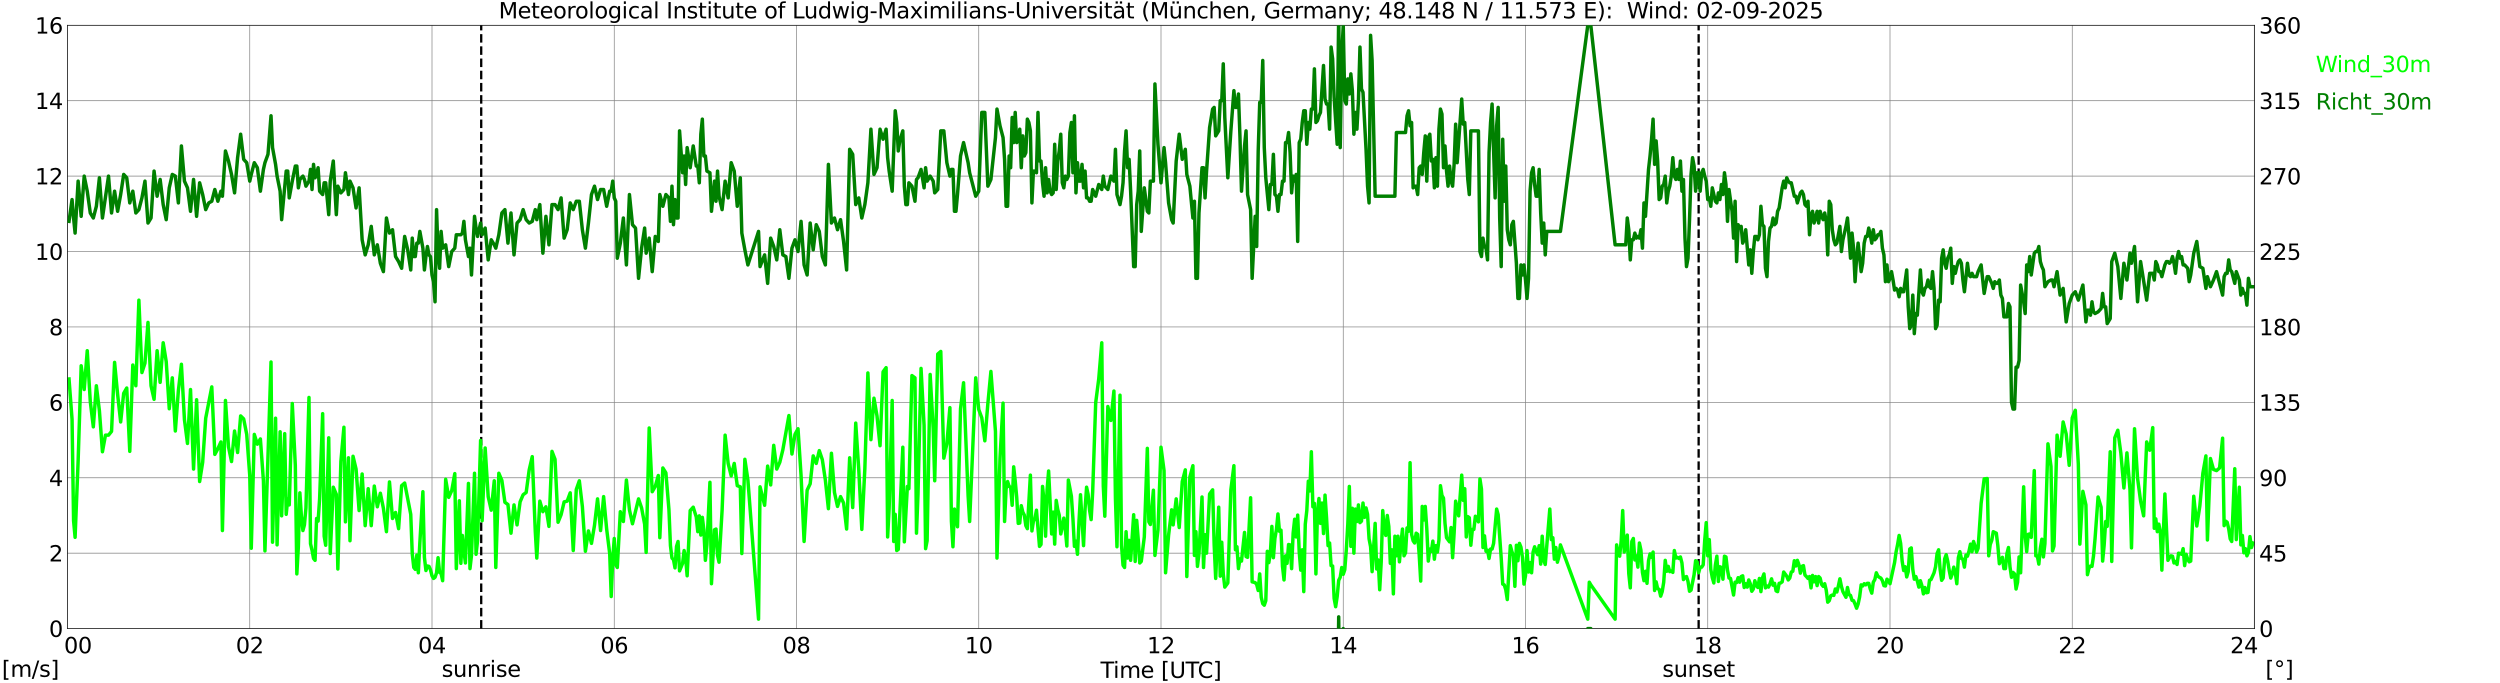 <?xml version="1.0" encoding="utf-8" standalone="no"?>
<!DOCTYPE svg PUBLIC "-//W3C//DTD SVG 1.1//EN"
  "http://www.w3.org/Graphics/SVG/1.1/DTD/svg11.dtd">
<svg xmlns:xlink="http://www.w3.org/1999/xlink" width="1085.4pt" height="296.64pt" viewBox="0 0 1085.4 296.64" xmlns="http://www.w3.org/2000/svg" version="1.1">
 <defs>
  <style type="text/css">*{stroke-linejoin: round; stroke-linecap: butt}</style>
 </defs>
 <g id="figure_1">
  <g id="patch_1">
   <path d="M 0 296.64 
L 1085.4 296.64 
L 1085.4 0 
L 0 0 
z
" style="fill: #ffffff"/>
  </g>
  <g id="axes_1">
   <g id="patch_2">
    <path d="M 29.306 272.909 
L 978.814 272.909 
L 978.814 10.976 
L 29.306 10.976 
z
" style="fill: #ffffff"/>
   </g>
   <g id="patch_3">
    <path d="M 978.814 272.909 
L 978.814 272.909 
L 978.814 10.976 
L 978.814 10.976 
z
" clip-path="url(#p4fd0f3b8a2)" style="fill: #d3d3d3; opacity: 0.25; stroke: #d3d3d3; stroke-linejoin: miter"/>
   </g>
   <g id="matplotlib.axis_1">
    <g id="xtick_1">
     <g id="line2d_1">
      <path d="M 29.306 272.909 
L 29.306 10.976 
" clip-path="url(#p4fd0f3b8a2)" style="fill: none; stroke: #808080; stroke-width: 0.3; stroke-linecap: square"/>
     </g>
     <g id="line2d_2"/>
     <g id="text_1">
      <!--    00 -->
      <g transform="translate(18.733 283.627) scale(0.095 -0.095)">
       <defs>
        <path id="DejaVuSans-20" transform="scale(0.016)"/>
        <path id="DejaVuSans-30" d="M 2034 4250 
Q 1547 4250 1301 3770 
Q 1056 3291 1056 2328 
Q 1056 1369 1301 889 
Q 1547 409 2034 409 
Q 2525 409 2770 889 
Q 3016 1369 3016 2328 
Q 3016 3291 2770 3770 
Q 2525 4250 2034 4250 
z
M 2034 4750 
Q 2819 4750 3233 4129 
Q 3647 3509 3647 2328 
Q 3647 1150 3233 529 
Q 2819 -91 2034 -91 
Q 1250 -91 836 529 
Q 422 1150 422 2328 
Q 422 3509 836 4129 
Q 1250 4750 2034 4750 
z
" transform="scale(0.016)"/>
       </defs>
       <use xlink:href="#DejaVuSans-20"/>
       <use xlink:href="#DejaVuSans-20" transform="translate(31.787 0)"/>
       <use xlink:href="#DejaVuSans-20" transform="translate(63.574 0)"/>
       <use xlink:href="#DejaVuSans-30" transform="translate(95.361 0)"/>
       <use xlink:href="#DejaVuSans-30" transform="translate(158.984 0)"/>
      </g>
     </g>
    </g>
    <g id="xtick_2">
     <g id="line2d_3">
      <path d="M 108.431 272.909 
L 108.431 10.976 
" clip-path="url(#p4fd0f3b8a2)" style="fill: none; stroke: #808080; stroke-width: 0.3; stroke-linecap: square"/>
     </g>
     <g id="line2d_4"/>
     <g id="text_2">
      <!-- 02 -->
      <g transform="translate(102.387 283.627) scale(0.095 -0.095)">
       <defs>
        <path id="DejaVuSans-32" d="M 1228 531 
L 3431 531 
L 3431 0 
L 469 0 
L 469 531 
Q 828 903 1448 1529 
Q 2069 2156 2228 2338 
Q 2531 2678 2651 2914 
Q 2772 3150 2772 3378 
Q 2772 3750 2511 3984 
Q 2250 4219 1831 4219 
Q 1534 4219 1204 4116 
Q 875 4013 500 3803 
L 500 4441 
Q 881 4594 1212 4672 
Q 1544 4750 1819 4750 
Q 2544 4750 2975 4387 
Q 3406 4025 3406 3419 
Q 3406 3131 3298 2873 
Q 3191 2616 2906 2266 
Q 2828 2175 2409 1742 
Q 1991 1309 1228 531 
z
" transform="scale(0.016)"/>
       </defs>
       <use xlink:href="#DejaVuSans-30"/>
       <use xlink:href="#DejaVuSans-32" transform="translate(63.623 0)"/>
      </g>
     </g>
    </g>
    <g id="xtick_3">
     <g id="line2d_5">
      <path d="M 187.557 272.909 
L 187.557 10.976 
" clip-path="url(#p4fd0f3b8a2)" style="fill: none; stroke: #808080; stroke-width: 0.3; stroke-linecap: square"/>
     </g>
     <g id="line2d_6"/>
     <g id="text_3">
      <!-- 04 -->
      <g transform="translate(181.513 283.627) scale(0.095 -0.095)">
       <defs>
        <path id="DejaVuSans-34" d="M 2419 4116 
L 825 1625 
L 2419 1625 
L 2419 4116 
z
M 2253 4666 
L 3047 4666 
L 3047 1625 
L 3713 1625 
L 3713 1100 
L 3047 1100 
L 3047 0 
L 2419 0 
L 2419 1100 
L 313 1100 
L 313 1709 
L 2253 4666 
z
" transform="scale(0.016)"/>
       </defs>
       <use xlink:href="#DejaVuSans-30"/>
       <use xlink:href="#DejaVuSans-34" transform="translate(63.623 0)"/>
      </g>
     </g>
    </g>
    <g id="xtick_4">
     <g id="line2d_7">
      <path d="M 266.683 272.909 
L 266.683 10.976 
" clip-path="url(#p4fd0f3b8a2)" style="fill: none; stroke: #808080; stroke-width: 0.3; stroke-linecap: square"/>
     </g>
     <g id="line2d_8"/>
     <g id="text_4">
      <!-- 06 -->
      <g transform="translate(260.638 283.627) scale(0.095 -0.095)">
       <defs>
        <path id="DejaVuSans-36" d="M 2113 2584 
Q 1688 2584 1439 2293 
Q 1191 2003 1191 1497 
Q 1191 994 1439 701 
Q 1688 409 2113 409 
Q 2538 409 2786 701 
Q 3034 994 3034 1497 
Q 3034 2003 2786 2293 
Q 2538 2584 2113 2584 
z
M 3366 4563 
L 3366 3988 
Q 3128 4100 2886 4159 
Q 2644 4219 2406 4219 
Q 1781 4219 1451 3797 
Q 1122 3375 1075 2522 
Q 1259 2794 1537 2939 
Q 1816 3084 2150 3084 
Q 2853 3084 3261 2657 
Q 3669 2231 3669 1497 
Q 3669 778 3244 343 
Q 2819 -91 2113 -91 
Q 1303 -91 875 529 
Q 447 1150 447 2328 
Q 447 3434 972 4092 
Q 1497 4750 2381 4750 
Q 2619 4750 2861 4703 
Q 3103 4656 3366 4563 
z
" transform="scale(0.016)"/>
       </defs>
       <use xlink:href="#DejaVuSans-30"/>
       <use xlink:href="#DejaVuSans-36" transform="translate(63.623 0)"/>
      </g>
     </g>
    </g>
    <g id="xtick_5">
     <g id="line2d_9">
      <path d="M 345.808 272.909 
L 345.808 10.976 
" clip-path="url(#p4fd0f3b8a2)" style="fill: none; stroke: #808080; stroke-width: 0.3; stroke-linecap: square"/>
     </g>
     <g id="line2d_10"/>
     <g id="text_5">
      <!-- 08 -->
      <g transform="translate(339.764 283.627) scale(0.095 -0.095)">
       <defs>
        <path id="DejaVuSans-38" d="M 2034 2216 
Q 1584 2216 1326 1975 
Q 1069 1734 1069 1313 
Q 1069 891 1326 650 
Q 1584 409 2034 409 
Q 2484 409 2743 651 
Q 3003 894 3003 1313 
Q 3003 1734 2745 1975 
Q 2488 2216 2034 2216 
z
M 1403 2484 
Q 997 2584 770 2862 
Q 544 3141 544 3541 
Q 544 4100 942 4425 
Q 1341 4750 2034 4750 
Q 2731 4750 3128 4425 
Q 3525 4100 3525 3541 
Q 3525 3141 3298 2862 
Q 3072 2584 2669 2484 
Q 3125 2378 3379 2068 
Q 3634 1759 3634 1313 
Q 3634 634 3220 271 
Q 2806 -91 2034 -91 
Q 1263 -91 848 271 
Q 434 634 434 1313 
Q 434 1759 690 2068 
Q 947 2378 1403 2484 
z
M 1172 3481 
Q 1172 3119 1398 2916 
Q 1625 2713 2034 2713 
Q 2441 2713 2670 2916 
Q 2900 3119 2900 3481 
Q 2900 3844 2670 4047 
Q 2441 4250 2034 4250 
Q 1625 4250 1398 4047 
Q 1172 3844 1172 3481 
z
" transform="scale(0.016)"/>
       </defs>
       <use xlink:href="#DejaVuSans-30"/>
       <use xlink:href="#DejaVuSans-38" transform="translate(63.623 0)"/>
      </g>
     </g>
    </g>
    <g id="xtick_6">
     <g id="line2d_11">
      <path d="M 424.934 272.909 
L 424.934 10.976 
" clip-path="url(#p4fd0f3b8a2)" style="fill: none; stroke: #808080; stroke-width: 0.3; stroke-linecap: square"/>
     </g>
     <g id="line2d_12"/>
     <g id="text_6">
      <!-- 10 -->
      <g transform="translate(418.89 283.627) scale(0.095 -0.095)">
       <defs>
        <path id="DejaVuSans-31" d="M 794 531 
L 1825 531 
L 1825 4091 
L 703 3866 
L 703 4441 
L 1819 4666 
L 2450 4666 
L 2450 531 
L 3481 531 
L 3481 0 
L 794 0 
L 794 531 
z
" transform="scale(0.016)"/>
       </defs>
       <use xlink:href="#DejaVuSans-31"/>
       <use xlink:href="#DejaVuSans-30" transform="translate(63.623 0)"/>
      </g>
     </g>
    </g>
    <g id="xtick_7">
     <g id="line2d_13">
      <path d="M 504.06 272.909 
L 504.06 10.976 
" clip-path="url(#p4fd0f3b8a2)" style="fill: none; stroke: #808080; stroke-width: 0.3; stroke-linecap: square"/>
     </g>
     <g id="line2d_14"/>
     <g id="text_7">
      <!-- 12 -->
      <g transform="translate(498.015 283.627) scale(0.095 -0.095)">
       <use xlink:href="#DejaVuSans-31"/>
       <use xlink:href="#DejaVuSans-32" transform="translate(63.623 0)"/>
      </g>
     </g>
    </g>
    <g id="xtick_8">
     <g id="line2d_15">
      <path d="M 583.185 272.909 
L 583.185 10.976 
" clip-path="url(#p4fd0f3b8a2)" style="fill: none; stroke: #808080; stroke-width: 0.3; stroke-linecap: square"/>
     </g>
     <g id="line2d_16"/>
     <g id="text_8">
      <!-- 14 -->
      <g transform="translate(577.141 283.627) scale(0.095 -0.095)">
       <use xlink:href="#DejaVuSans-31"/>
       <use xlink:href="#DejaVuSans-34" transform="translate(63.623 0)"/>
      </g>
     </g>
    </g>
    <g id="xtick_9">
     <g id="line2d_17">
      <path d="M 662.311 272.909 
L 662.311 10.976 
" clip-path="url(#p4fd0f3b8a2)" style="fill: none; stroke: #808080; stroke-width: 0.3; stroke-linecap: square"/>
     </g>
     <g id="line2d_18"/>
     <g id="text_9">
      <!-- 16 -->
      <g transform="translate(656.267 283.627) scale(0.095 -0.095)">
       <use xlink:href="#DejaVuSans-31"/>
       <use xlink:href="#DejaVuSans-36" transform="translate(63.623 0)"/>
      </g>
     </g>
    </g>
    <g id="xtick_10">
     <g id="line2d_19">
      <path d="M 741.437 272.909 
L 741.437 10.976 
" clip-path="url(#p4fd0f3b8a2)" style="fill: none; stroke: #808080; stroke-width: 0.3; stroke-linecap: square"/>
     </g>
     <g id="line2d_20"/>
     <g id="text_10">
      <!-- 18 -->
      <g transform="translate(735.392 283.627) scale(0.095 -0.095)">
       <use xlink:href="#DejaVuSans-31"/>
       <use xlink:href="#DejaVuSans-38" transform="translate(63.623 0)"/>
      </g>
     </g>
    </g>
    <g id="xtick_11">
     <g id="line2d_21">
      <path d="M 820.562 272.909 
L 820.562 10.976 
" clip-path="url(#p4fd0f3b8a2)" style="fill: none; stroke: #808080; stroke-width: 0.3; stroke-linecap: square"/>
     </g>
     <g id="line2d_22"/>
     <g id="text_11">
      <!-- 20 -->
      <g transform="translate(814.518 283.627) scale(0.095 -0.095)">
       <use xlink:href="#DejaVuSans-32"/>
       <use xlink:href="#DejaVuSans-30" transform="translate(63.623 0)"/>
      </g>
     </g>
    </g>
    <g id="xtick_12">
     <g id="line2d_23">
      <path d="M 899.688 272.909 
L 899.688 10.976 
" clip-path="url(#p4fd0f3b8a2)" style="fill: none; stroke: #808080; stroke-width: 0.3; stroke-linecap: square"/>
     </g>
     <g id="line2d_24"/>
     <g id="text_12">
      <!-- 22 -->
      <g transform="translate(893.644 283.627) scale(0.095 -0.095)">
       <use xlink:href="#DejaVuSans-32"/>
       <use xlink:href="#DejaVuSans-32" transform="translate(63.623 0)"/>
      </g>
     </g>
    </g>
    <g id="xtick_13">
     <g id="line2d_25">
      <path d="M 978.814 272.909 
L 978.814 10.976 
" clip-path="url(#p4fd0f3b8a2)" style="fill: none; stroke: #808080; stroke-width: 0.3; stroke-linecap: square"/>
     </g>
     <g id="line2d_26"/>
     <g id="text_13">
      <!-- 24    -->
      <g transform="translate(968.241 283.627) scale(0.095 -0.095)">
       <use xlink:href="#DejaVuSans-32"/>
       <use xlink:href="#DejaVuSans-34" transform="translate(63.623 0)"/>
       <use xlink:href="#DejaVuSans-20" transform="translate(127.246 0)"/>
       <use xlink:href="#DejaVuSans-20" transform="translate(159.033 0)"/>
       <use xlink:href="#DejaVuSans-20" transform="translate(190.82 0)"/>
      </g>
     </g>
    </g>
    <g id="text_14">
     <!-- Time [UTC] -->
     <g transform="translate(477.806 294.322) scale(0.095 -0.095)">
      <defs>
       <path id="DejaVuSans-54" d="M -19 4666 
L 3928 4666 
L 3928 4134 
L 2272 4134 
L 2272 0 
L 1638 0 
L 1638 4134 
L -19 4134 
L -19 4666 
z
" transform="scale(0.016)"/>
       <path id="DejaVuSans-69" d="M 603 3500 
L 1178 3500 
L 1178 0 
L 603 0 
L 603 3500 
z
M 603 4863 
L 1178 4863 
L 1178 4134 
L 603 4134 
L 603 4863 
z
" transform="scale(0.016)"/>
       <path id="DejaVuSans-6d" d="M 3328 2828 
Q 3544 3216 3844 3400 
Q 4144 3584 4550 3584 
Q 5097 3584 5394 3201 
Q 5691 2819 5691 2113 
L 5691 0 
L 5113 0 
L 5113 2094 
Q 5113 2597 4934 2840 
Q 4756 3084 4391 3084 
Q 3944 3084 3684 2787 
Q 3425 2491 3425 1978 
L 3425 0 
L 2847 0 
L 2847 2094 
Q 2847 2600 2669 2842 
Q 2491 3084 2119 3084 
Q 1678 3084 1418 2786 
Q 1159 2488 1159 1978 
L 1159 0 
L 581 0 
L 581 3500 
L 1159 3500 
L 1159 2956 
Q 1356 3278 1631 3431 
Q 1906 3584 2284 3584 
Q 2666 3584 2933 3390 
Q 3200 3197 3328 2828 
z
" transform="scale(0.016)"/>
       <path id="DejaVuSans-65" d="M 3597 1894 
L 3597 1613 
L 953 1613 
Q 991 1019 1311 708 
Q 1631 397 2203 397 
Q 2534 397 2845 478 
Q 3156 559 3463 722 
L 3463 178 
Q 3153 47 2828 -22 
Q 2503 -91 2169 -91 
Q 1331 -91 842 396 
Q 353 884 353 1716 
Q 353 2575 817 3079 
Q 1281 3584 2069 3584 
Q 2775 3584 3186 3129 
Q 3597 2675 3597 1894 
z
M 3022 2063 
Q 3016 2534 2758 2815 
Q 2500 3097 2075 3097 
Q 1594 3097 1305 2825 
Q 1016 2553 972 2059 
L 3022 2063 
z
" transform="scale(0.016)"/>
       <path id="DejaVuSans-5b" d="M 550 4863 
L 1875 4863 
L 1875 4416 
L 1125 4416 
L 1125 -397 
L 1875 -397 
L 1875 -844 
L 550 -844 
L 550 4863 
z
" transform="scale(0.016)"/>
       <path id="DejaVuSans-55" d="M 556 4666 
L 1191 4666 
L 1191 1831 
Q 1191 1081 1462 751 
Q 1734 422 2344 422 
Q 2950 422 3222 751 
Q 3494 1081 3494 1831 
L 3494 4666 
L 4128 4666 
L 4128 1753 
Q 4128 841 3676 375 
Q 3225 -91 2344 -91 
Q 1459 -91 1007 375 
Q 556 841 556 1753 
L 556 4666 
z
" transform="scale(0.016)"/>
       <path id="DejaVuSans-43" d="M 4122 4306 
L 4122 3641 
Q 3803 3938 3442 4084 
Q 3081 4231 2675 4231 
Q 1875 4231 1450 3742 
Q 1025 3253 1025 2328 
Q 1025 1406 1450 917 
Q 1875 428 2675 428 
Q 3081 428 3442 575 
Q 3803 722 4122 1019 
L 4122 359 
Q 3791 134 3420 21 
Q 3050 -91 2638 -91 
Q 1578 -91 968 557 
Q 359 1206 359 2328 
Q 359 3453 968 4101 
Q 1578 4750 2638 4750 
Q 3056 4750 3426 4639 
Q 3797 4528 4122 4306 
z
" transform="scale(0.016)"/>
       <path id="DejaVuSans-5d" d="M 1947 4863 
L 1947 -844 
L 622 -844 
L 622 -397 
L 1369 -397 
L 1369 4416 
L 622 4416 
L 622 4863 
L 1947 4863 
z
" transform="scale(0.016)"/>
      </defs>
      <use xlink:href="#DejaVuSans-54"/>
      <use xlink:href="#DejaVuSans-69" transform="translate(57.959 0)"/>
      <use xlink:href="#DejaVuSans-6d" transform="translate(85.742 0)"/>
      <use xlink:href="#DejaVuSans-65" transform="translate(183.154 0)"/>
      <use xlink:href="#DejaVuSans-20" transform="translate(244.678 0)"/>
      <use xlink:href="#DejaVuSans-5b" transform="translate(276.465 0)"/>
      <use xlink:href="#DejaVuSans-55" transform="translate(315.479 0)"/>
      <use xlink:href="#DejaVuSans-54" transform="translate(388.672 0)"/>
      <use xlink:href="#DejaVuSans-43" transform="translate(443.881 0)"/>
      <use xlink:href="#DejaVuSans-5d" transform="translate(513.705 0)"/>
     </g>
    </g>
   </g>
   <g id="matplotlib.axis_2">
    <g id="ytick_1">
     <g id="line2d_27">
      <path d="M 29.306 272.909 
L 978.814 272.909 
" clip-path="url(#p4fd0f3b8a2)" style="fill: none; stroke: #808080; stroke-width: 0.3; stroke-linecap: square"/>
     </g>
     <g id="line2d_28"/>
     <g id="text_15">
      <!-- 0 -->
      <g transform="translate(21.261 276.518) scale(0.095 -0.095)">
       <use xlink:href="#DejaVuSans-30"/>
      </g>
     </g>
    </g>
    <g id="ytick_2">
     <g id="line2d_29">
      <path d="M 29.306 240.167 
L 978.814 240.167 
" clip-path="url(#p4fd0f3b8a2)" style="fill: none; stroke: #808080; stroke-width: 0.3; stroke-linecap: square"/>
     </g>
     <g id="line2d_30"/>
     <g id="text_16">
      <!-- 2 -->
      <g transform="translate(21.261 243.776) scale(0.095 -0.095)">
       <use xlink:href="#DejaVuSans-32"/>
      </g>
     </g>
    </g>
    <g id="ytick_3">
     <g id="line2d_31">
      <path d="M 29.306 207.426 
L 978.814 207.426 
" clip-path="url(#p4fd0f3b8a2)" style="fill: none; stroke: #808080; stroke-width: 0.3; stroke-linecap: square"/>
     </g>
     <g id="line2d_32"/>
     <g id="text_17">
      <!-- 4 -->
      <g transform="translate(21.261 211.035) scale(0.095 -0.095)">
       <use xlink:href="#DejaVuSans-34"/>
      </g>
     </g>
    </g>
    <g id="ytick_4">
     <g id="line2d_33">
      <path d="M 29.306 174.684 
L 978.814 174.684 
" clip-path="url(#p4fd0f3b8a2)" style="fill: none; stroke: #808080; stroke-width: 0.3; stroke-linecap: square"/>
     </g>
     <g id="line2d_34"/>
     <g id="text_18">
      <!-- 6 -->
      <g transform="translate(21.261 178.293) scale(0.095 -0.095)">
       <use xlink:href="#DejaVuSans-36"/>
      </g>
     </g>
    </g>
    <g id="ytick_5">
     <g id="line2d_35">
      <path d="M 29.306 141.942 
L 978.814 141.942 
" clip-path="url(#p4fd0f3b8a2)" style="fill: none; stroke: #808080; stroke-width: 0.3; stroke-linecap: square"/>
     </g>
     <g id="line2d_36"/>
     <g id="text_19">
      <!-- 8 -->
      <g transform="translate(21.261 145.551) scale(0.095 -0.095)">
       <use xlink:href="#DejaVuSans-38"/>
      </g>
     </g>
    </g>
    <g id="ytick_6">
     <g id="line2d_37">
      <path d="M 29.306 109.201 
L 978.814 109.201 
" clip-path="url(#p4fd0f3b8a2)" style="fill: none; stroke: #808080; stroke-width: 0.3; stroke-linecap: square"/>
     </g>
     <g id="line2d_38"/>
     <g id="text_20">
      <!-- 10 -->
      <g transform="translate(15.217 112.81) scale(0.095 -0.095)">
       <use xlink:href="#DejaVuSans-31"/>
       <use xlink:href="#DejaVuSans-30" transform="translate(63.623 0)"/>
      </g>
     </g>
    </g>
    <g id="ytick_7">
     <g id="line2d_39">
      <path d="M 29.306 76.459 
L 978.814 76.459 
" clip-path="url(#p4fd0f3b8a2)" style="fill: none; stroke: #808080; stroke-width: 0.3; stroke-linecap: square"/>
     </g>
     <g id="line2d_40"/>
     <g id="text_21">
      <!-- 12 -->
      <g transform="translate(15.217 80.068) scale(0.095 -0.095)">
       <use xlink:href="#DejaVuSans-31"/>
       <use xlink:href="#DejaVuSans-32" transform="translate(63.623 0)"/>
      </g>
     </g>
    </g>
    <g id="ytick_8">
     <g id="line2d_41">
      <path d="M 29.306 43.717 
L 978.814 43.717 
" clip-path="url(#p4fd0f3b8a2)" style="fill: none; stroke: #808080; stroke-width: 0.3; stroke-linecap: square"/>
     </g>
     <g id="line2d_42"/>
     <g id="text_22">
      <!-- 14 -->
      <g transform="translate(15.217 47.327) scale(0.095 -0.095)">
       <use xlink:href="#DejaVuSans-31"/>
       <use xlink:href="#DejaVuSans-34" transform="translate(63.623 0)"/>
      </g>
     </g>
    </g>
    <g id="ytick_9">
     <g id="line2d_43">
      <path d="M 29.306 10.976 
L 978.814 10.976 
" clip-path="url(#p4fd0f3b8a2)" style="fill: none; stroke: #808080; stroke-width: 0.3; stroke-linecap: square"/>
     </g>
     <g id="line2d_44"/>
     <g id="text_23">
      <!-- 16 -->
      <g transform="translate(15.217 14.585) scale(0.095 -0.095)">
       <use xlink:href="#DejaVuSans-31"/>
       <use xlink:href="#DejaVuSans-36" transform="translate(63.623 0)"/>
      </g>
     </g>
    </g>
   </g>
   <g id="line2d_45">
    <path d="M 208.921 272.909 
L 208.921 10.976 
" clip-path="url(#p4fd0f3b8a2)" style="fill: none; stroke-dasharray: 3.7,1.6; stroke-dashoffset: 0; stroke: #000000"/>
   </g>
   <g id="line2d_46">
    <path d="M 737.48 272.909 
L 737.48 10.976 
" clip-path="url(#p4fd0f3b8a2)" style="fill: none; stroke-dasharray: 3.7,1.6; stroke-dashoffset: 0; stroke: #000000"/>
   </g>
   <g id="line2d_47">
    <path d="M 29.965 164.534 
L 31.284 182.051 
L 31.943 226.088 
L 32.603 233.291 
L 33.921 200.059 
L 35.24 158.804 
L 36.559 169.118 
L 37.878 152.256 
L 39.197 174.356 
L 40.515 185.325 
L 41.834 167.481 
L 43.153 178.285 
L 44.472 196.13 
L 45.79 188.926 
L 47.109 188.926 
L 48.428 187.289 
L 49.747 157.331 
L 51.065 171.246 
L 52.384 183.197 
L 53.703 170.755 
L 55.022 168.463 
L 56.34 195.966 
L 57.659 158.477 
L 58.978 167.481 
L 60.297 130.319 
L 61.615 161.751 
L 62.934 157.658 
L 64.253 139.978 
L 65.572 167.481 
L 66.89 173.374 
L 68.209 152.256 
L 69.528 166.007 
L 70.847 148.818 
L 72.166 157.003 
L 73.484 177.467 
L 74.803 164.043 
L 76.122 187.126 
L 77.441 169.609 
L 78.759 158.149 
L 80.078 182.214 
L 81.397 192.528 
L 82.716 169.118 
L 84.034 203.66 
L 85.353 173.538 
L 86.672 209.063 
L 87.991 200.713 
L 89.309 181.56 
L 91.947 167.972 
L 93.266 197.276 
L 94.584 194.82 
L 95.903 191.873 
L 96.563 230.345 
L 97.881 173.865 
L 99.2 194.001 
L 100.519 200.386 
L 101.838 187.126 
L 103.156 196.457 
L 104.475 180.577 
L 105.794 181.887 
L 107.113 188.599 
L 108.431 206.443 
L 109.091 238.039 
L 110.41 188.599 
L 111.728 192.855 
L 113.047 190.564 
L 114.366 208.735 
L 115.025 239.185 
L 117.663 157.167 
L 118.322 235.42 
L 119.641 181.56 
L 120.3 236.566 
L 121.619 187.453 
L 122.278 223.96 
L 123.597 188.272 
L 124.257 223.305 
L 124.916 216.593 
L 125.575 219.213 
L 126.894 175.175 
L 128.213 202.023 
L 128.872 249.171 
L 129.532 237.384 
L 130.191 213.974 
L 130.85 223.96 
L 131.51 230.345 
L 132.169 227.889 
L 132.829 220.522 
L 134.147 172.556 
L 134.807 236.074 
L 135.466 238.857 
L 136.125 242.459 
L 136.785 243.278 
L 137.444 225.106 
L 138.104 226.252 
L 138.763 216.593 
L 140.082 179.595 
L 140.741 232.8 
L 141.4 236.729 
L 142.719 190.072 
L 143.379 240.331 
L 144.697 211.518 
L 146.016 214.629 
L 146.676 247.043 
L 147.994 200.386 
L 149.313 185.489 
L 149.972 226.579 
L 151.291 198.749 
L 151.951 234.765 
L 153.269 198.094 
L 154.588 203.66 
L 155.907 221.668 
L 157.226 205.788 
L 158.544 228.216 
L 159.863 212.173 
L 161.182 228.216 
L 162.501 211.027 
L 163.819 220.031 
L 165.138 214.138 
L 166.457 220.686 
L 167.776 230.836 
L 169.094 209.226 
L 170.413 225.106 
L 171.732 222.487 
L 173.051 229.526 
L 174.37 210.863 
L 175.688 209.717 
L 178.326 223.305 
L 178.985 240.495 
L 179.645 246.388 
L 180.304 247.207 
L 180.963 240.986 
L 181.623 248.68 
L 182.282 235.583 
L 183.601 213.483 
L 184.26 241.968 
L 184.92 247.698 
L 185.579 245.733 
L 186.238 245.897 
L 186.898 247.37 
L 187.557 249.99 
L 188.216 251.136 
L 188.876 250.644 
L 189.535 248.68 
L 190.195 242.132 
L 190.854 248.516 
L 191.513 249.007 
L 192.173 252.118 
L 193.492 208.08 
L 194.81 215.938 
L 196.129 212.992 
L 197.448 205.625 
L 198.107 246.879 
L 199.426 217.412 
L 200.085 244.587 
L 200.745 232.473 
L 201.404 239.185 
L 202.063 244.424 
L 203.382 209.881 
L 204.042 246.879 
L 204.701 241.149 
L 206.02 205.461 
L 206.679 240.658 
L 207.339 234.765 
L 208.657 191.218 
L 209.317 226.088 
L 210.635 194.493 
L 211.954 215.611 
L 213.273 221.504 
L 214.592 208.735 
L 215.251 246.388 
L 216.57 205.461 
L 217.889 208.571 
L 219.207 218.067 
L 220.526 219.049 
L 221.845 231.491 
L 223.164 219.213 
L 224.482 227.889 
L 225.801 217.903 
L 227.12 214.792 
L 228.439 213.81 
L 229.757 203.988 
L 231.076 198.258 
L 232.395 230.672 
L 233.054 242.295 
L 234.373 217.575 
L 235.692 222.159 
L 237.011 220.031 
L 238.329 228.544 
L 239.648 195.966 
L 240.967 199.404 
L 242.286 226.743 
L 243.604 223.469 
L 244.923 217.903 
L 246.242 217.575 
L 247.561 213.974 
L 248.88 239.021 
L 250.198 212.5 
L 251.517 208.735 
L 252.836 219.867 
L 254.155 239.349 
L 255.473 230.508 
L 256.792 235.911 
L 258.111 228.053 
L 259.43 216.593 
L 260.748 230.345 
L 262.067 215.611 
L 263.386 229.69 
L 264.705 240.331 
L 265.364 258.994 
L 266.023 242.623 
L 266.683 233.783 
L 267.342 245.242 
L 268.002 246.388 
L 269.32 222.159 
L 270.639 226.416 
L 271.958 208.408 
L 273.277 221.341 
L 274.595 227.398 
L 277.233 216.593 
L 278.552 220.522 
L 279.87 227.562 
L 280.53 239.84 
L 281.849 185.816 
L 283.167 213.483 
L 284.486 211.191 
L 285.805 206.443 
L 286.464 233.455 
L 287.783 203.169 
L 289.102 205.297 
L 290.42 221.177 
L 291.08 236.893 
L 291.739 242.295 
L 292.399 242.95 
L 293.058 246.552 
L 293.717 237.22 
L 294.377 235.092 
L 295.036 247.861 
L 296.355 244.587 
L 297.014 239.021 
L 297.674 242.295 
L 298.333 249.99 
L 299.652 221.668 
L 300.971 220.195 
L 302.289 224.451 
L 302.949 230.836 
L 303.608 223.96 
L 304.267 232.309 
L 304.927 224.615 
L 305.586 230.017 
L 306.246 243.278 
L 306.905 236.566 
L 308.224 209.39 
L 308.883 253.428 
L 310.202 230.017 
L 310.861 229.69 
L 311.521 241.149 
L 312.18 244.096 
L 313.499 221.668 
L 314.818 188.926 
L 316.136 201.205 
L 317.455 206.607 
L 318.774 201.205 
L 320.093 210.863 
L 321.411 211.355 
L 322.071 240.331 
L 323.39 199.404 
L 324.708 208.408 
L 329.324 268.816 
L 329.983 211.355 
L 331.961 219.376 
L 333.28 202.351 
L 334.599 210.536 
L 335.918 193.347 
L 337.236 203.66 
L 338.555 200.713 
L 339.874 195.311 
L 342.512 180.414 
L 343.83 197.112 
L 345.149 188.599 
L 346.468 186.143 
L 347.787 206.443 
L 349.105 235.092 
L 350.424 212.828 
L 351.743 210.045 
L 353.062 197.93 
L 354.38 201.205 
L 355.699 195.639 
L 357.018 199.568 
L 358.337 208.408 
L 359.655 220.85 
L 360.974 196.784 
L 362.293 213.81 
L 363.612 219.867 
L 364.93 215.611 
L 366.249 218.394 
L 367.568 229.69 
L 368.887 198.749 
L 370.206 220.358 
L 371.524 183.688 
L 372.843 203.988 
L 374.162 229.854 
L 375.481 203.497 
L 376.799 161.915 
L 378.118 190.891 
L 379.437 172.883 
L 380.756 180.577 
L 382.074 193.51 
L 383.393 161.424 
L 384.712 159.623 
L 385.371 233.128 
L 386.031 220.686 
L 387.349 173.865 
L 388.009 235.092 
L 388.668 223.305 
L 389.328 239.021 
L 389.987 238.53 
L 391.965 194.165 
L 392.624 235.256 
L 393.943 211.191 
L 394.603 212.173 
L 395.921 163.061 
L 397.24 164.043 
L 397.899 231.491 
L 398.559 214.465 
L 399.878 159.95 
L 401.196 184.67 
L 401.856 238.203 
L 402.515 234.765 
L 403.834 162.569 
L 405.153 186.143 
L 405.812 208.735 
L 407.131 153.729 
L 408.45 152.583 
L 409.768 198.913 
L 411.087 192.692 
L 412.406 176.976 
L 413.065 226.252 
L 413.725 237.384 
L 414.384 221.013 
L 415.043 223.96 
L 415.703 228.708 
L 417.022 177.467 
L 418.34 166.171 
L 420.318 215.284 
L 420.978 226.416 
L 423.615 164.043 
L 424.934 177.794 
L 426.253 181.396 
L 427.572 191.382 
L 428.89 175.175 
L 430.209 161.26 
L 432.187 187.289 
L 432.847 242.295 
L 434.165 198.913 
L 435.484 175.011 
L 436.144 226.416 
L 436.803 212.337 
L 437.462 209.063 
L 438.122 211.191 
L 438.781 211.518 
L 439.44 219.376 
L 440.1 202.678 
L 440.759 208.735 
L 441.419 215.938 
L 442.078 227.234 
L 442.737 227.071 
L 443.397 219.54 
L 444.056 222.323 
L 444.716 223.633 
L 445.375 228.216 
L 446.034 229.526 
L 447.353 206.28 
L 448.012 230.508 
L 448.672 226.252 
L 449.331 225.106 
L 449.991 221.504 
L 451.309 237.22 
L 451.969 236.402 
L 452.628 211.191 
L 453.287 217.575 
L 453.947 232.8 
L 454.606 212.664 
L 455.266 204.479 
L 456.584 231.818 
L 457.244 222.323 
L 457.903 236.238 
L 458.563 217.248 
L 459.222 221.177 
L 459.881 223.633 
L 460.541 231.818 
L 461.2 228.871 
L 461.859 224.942 
L 462.519 229.854 
L 463.178 237.057 
L 463.838 208.408 
L 465.156 215.447 
L 465.816 225.106 
L 466.475 237.22 
L 467.134 234.928 
L 467.794 240.658 
L 468.453 226.416 
L 469.113 214.792 
L 470.431 236.893 
L 471.091 221.013 
L 471.75 211.518 
L 472.409 214.629 
L 473.069 221.668 
L 473.728 225.597 
L 474.388 213.646 
L 475.706 174.848 
L 477.025 164.534 
L 478.344 148.818 
L 479.003 211.027 
L 479.663 224.124 
L 480.981 176.485 
L 482.3 182.542 
L 483.619 169.773 
L 484.278 216.429 
L 484.938 237.384 
L 486.256 171.573 
L 486.916 236.729 
L 487.575 245.406 
L 488.235 246.388 
L 488.894 230.836 
L 489.553 242.295 
L 490.213 234.601 
L 490.872 243.278 
L 492.191 223.469 
L 492.85 243.769 
L 493.51 225.925 
L 494.169 234.11 
L 494.828 244.424 
L 495.488 243.769 
L 496.807 233.128 
L 498.125 194.656 
L 498.785 226.579 
L 499.444 227.725 
L 500.763 212.828 
L 501.422 241.149 
L 502.741 230.181 
L 504.06 194.165 
L 505.379 204.315 
L 506.038 248.68 
L 507.357 232.309 
L 508.675 221.341 
L 509.335 227.889 
L 510.654 216.593 
L 511.972 229.035 
L 513.291 209.063 
L 514.61 203.988 
L 515.269 250.317 
L 516.588 207.098 
L 517.907 202.187 
L 518.566 241.149 
L 519.226 230.836 
L 519.885 245.897 
L 520.544 240.331 
L 521.863 215.775 
L 522.522 246.388 
L 523.182 232.145 
L 523.841 240.167 
L 525.16 214.465 
L 526.479 212.664 
L 527.138 236.402 
L 527.797 251.136 
L 529.116 220.195 
L 529.776 250.153 
L 530.435 235.42 
L 531.094 249.171 
L 531.754 254.901 
L 533.073 253.1 
L 534.391 212.664 
L 535.71 202.187 
L 536.369 238.694 
L 537.029 237.384 
L 537.688 246.879 
L 538.348 242.623 
L 539.007 243.605 
L 540.326 231.163 
L 540.985 241.641 
L 541.644 241.968 
L 542.963 216.102 
L 543.623 252.609 
L 544.941 252.936 
L 545.601 253.755 
L 546.26 256.374 
L 546.919 249.171 
L 547.579 259.321 
L 548.238 262.104 
L 548.898 262.759 
L 549.557 260.794 
L 550.216 239.349 
L 550.876 244.26 
L 551.535 240.167 
L 552.195 228.544 
L 552.854 242.132 
L 553.513 233.783 
L 554.173 229.854 
L 554.832 223.142 
L 555.491 230.672 
L 556.151 230.181 
L 556.81 245.897 
L 557.47 251.79 
L 558.129 241.313 
L 558.788 244.587 
L 559.448 236.402 
L 560.107 236.566 
L 560.766 246.879 
L 561.426 231.491 
L 562.085 225.433 
L 562.745 233.128 
L 563.404 223.633 
L 564.063 239.512 
L 564.723 247.534 
L 565.382 238.694 
L 566.042 256.865 
L 566.701 227.562 
L 567.36 221.668 
L 568.02 208.899 
L 568.679 213.155 
L 569.338 196.13 
L 569.998 220.031 
L 570.657 218.558 
L 571.317 249.171 
L 571.976 222.814 
L 572.635 216.429 
L 573.295 227.234 
L 573.954 218.394 
L 574.613 231.654 
L 575.273 214.956 
L 575.932 224.779 
L 576.592 236.893 
L 577.251 235.747 
L 577.91 245.57 
L 578.57 245.733 
L 579.229 259.812 
L 579.889 263.414 
L 580.548 258.994 
L 581.207 251.954 
L 581.867 250.644 
L 582.526 246.388 
L 583.185 249.335 
L 583.845 247.37 
L 584.504 238.857 
L 585.164 227.562 
L 585.823 211.191 
L 586.482 237.22 
L 587.142 220.686 
L 587.801 240.167 
L 588.46 221.013 
L 589.12 226.416 
L 589.779 219.213 
L 590.439 226.907 
L 591.098 226.252 
L 591.757 218.394 
L 592.417 224.615 
L 593.076 220.522 
L 593.736 223.305 
L 594.395 233.946 
L 595.054 237.384 
L 595.714 248.189 
L 597.032 227.234 
L 597.692 247.043 
L 598.351 243.114 
L 599.011 256.047 
L 599.67 243.932 
L 600.329 221.668 
L 600.989 229.526 
L 601.648 232.473 
L 602.307 223.796 
L 602.967 228.544 
L 603.626 244.587 
L 604.286 238.694 
L 604.945 257.848 
L 605.604 232.8 
L 606.264 241.313 
L 606.923 232.8 
L 607.582 243.932 
L 608.242 235.747 
L 608.901 229.69 
L 609.561 241.313 
L 610.22 240.003 
L 610.879 229.199 
L 611.539 230.672 
L 612.198 200.877 
L 612.858 231.982 
L 613.517 234.765 
L 614.176 235.747 
L 614.836 231.491 
L 615.495 231.982 
L 616.154 240.822 
L 616.814 252.282 
L 617.473 219.867 
L 618.133 225.761 
L 618.792 219.867 
L 619.451 229.526 
L 620.111 243.605 
L 620.77 238.366 
L 621.429 239.349 
L 622.089 234.928 
L 622.748 242.786 
L 623.408 236.893 
L 624.067 239.676 
L 624.726 234.437 
L 625.386 210.863 
L 626.045 215.12 
L 626.705 216.266 
L 627.364 227.234 
L 628.023 233.455 
L 629.342 235.256 
L 630.001 229.035 
L 630.661 242.132 
L 631.32 231.491 
L 631.98 217.575 
L 633.298 223.96 
L 634.617 206.28 
L 635.276 217.248 
L 635.936 212.173 
L 636.595 233.128 
L 637.255 224.287 
L 637.914 224.779 
L 638.573 236.729 
L 639.233 229.854 
L 639.892 229.854 
L 640.552 224.124 
L 641.211 225.106 
L 641.87 226.579 
L 642.53 207.917 
L 643.189 212.337 
L 643.848 237.712 
L 644.508 232.637 
L 645.167 239.349 
L 645.827 238.857 
L 646.486 242.459 
L 647.145 238.366 
L 647.805 238.366 
L 648.464 235.911 
L 649.783 221.013 
L 650.442 223.469 
L 651.761 242.295 
L 652.42 253.591 
L 653.08 253.919 
L 653.739 256.047 
L 654.399 260.303 
L 655.717 236.893 
L 656.377 239.349 
L 657.036 241.313 
L 657.695 254.573 
L 658.355 236.729 
L 659.014 243.441 
L 659.674 235.911 
L 660.333 237.548 
L 660.992 241.968 
L 661.652 253.591 
L 662.311 249.99 
L 662.97 239.021 
L 663.63 248.353 
L 664.289 244.26 
L 664.949 248.68 
L 665.608 239.676 
L 666.267 237.384 
L 666.927 239.349 
L 667.586 240.822 
L 668.246 236.893 
L 668.905 244.915 
L 669.564 232.8 
L 670.224 243.278 
L 670.883 245.078 
L 672.861 221.013 
L 673.521 234.274 
L 674.18 233.455 
L 674.839 242.786 
L 675.499 237.712 
L 676.158 244.096 
L 676.817 241.641 
L 677.477 236.566 
L 689.346 268.816 
L 690.005 252.773 
L 690.664 253.919 
L 701.215 268.816 
L 701.874 236.566 
L 702.533 240.822 
L 703.193 241.477 
L 703.852 234.765 
L 704.511 221.668 
L 705.171 239.676 
L 705.83 235.256 
L 706.49 232.309 
L 707.149 249.007 
L 707.808 255.228 
L 708.468 235.092 
L 709.127 233.783 
L 709.786 243.114 
L 710.446 241.313 
L 711.105 246.224 
L 711.765 235.747 
L 712.424 238.857 
L 713.083 248.516 
L 713.743 252.118 
L 714.402 248.025 
L 715.062 253.264 
L 715.721 243.441 
L 716.38 240.495 
L 717.04 241.968 
L 717.699 239.676 
L 718.358 256.374 
L 719.018 252.609 
L 719.677 255.556 
L 720.337 255.883 
L 720.996 258.83 
L 721.655 256.865 
L 722.315 252.773 
L 722.974 243.278 
L 723.633 248.025 
L 724.293 245.897 
L 724.952 248.189 
L 725.612 247.861 
L 726.271 248.516 
L 726.93 239.021 
L 727.59 242.295 
L 728.249 241.968 
L 728.909 242.459 
L 729.568 241.804 
L 730.227 244.424 
L 730.887 251.627 
L 731.546 250.644 
L 732.205 250.317 
L 732.865 252.445 
L 733.524 256.702 
L 734.184 256.211 
L 735.502 249.499 
L 736.162 243.441 
L 736.821 243.932 
L 737.48 248.68 
L 738.14 246.224 
L 738.799 246.224 
L 739.459 245.242 
L 740.118 234.601 
L 740.777 226.907 
L 741.437 241.313 
L 742.096 234.274 
L 742.756 247.207 
L 743.415 250.808 
L 744.074 253.1 
L 744.734 245.406 
L 745.393 241.477 
L 746.052 252.445 
L 746.712 246.061 
L 747.371 246.388 
L 748.031 251.463 
L 748.69 241.477 
L 749.349 241.804 
L 750.009 247.534 
L 750.668 250.972 
L 751.327 251.136 
L 752.646 258.339 
L 753.306 252.773 
L 753.965 252.936 
L 754.624 250.808 
L 755.284 252.773 
L 755.943 250.317 
L 756.602 249.99 
L 757.262 255.065 
L 757.921 253.428 
L 758.581 254.901 
L 759.24 251.79 
L 759.899 253.428 
L 760.559 256.702 
L 761.218 255.719 
L 761.878 252.118 
L 762.537 254.246 
L 763.196 255.065 
L 763.856 251.136 
L 764.515 256.865 
L 765.174 250.972 
L 765.834 249.171 
L 766.493 255.228 
L 767.153 254.41 
L 767.812 254.901 
L 768.471 253.428 
L 769.131 251.299 
L 769.79 254.082 
L 770.449 253.264 
L 771.109 256.538 
L 771.768 256.865 
L 772.428 253.264 
L 773.087 253.1 
L 773.746 252.609 
L 774.406 248.353 
L 775.725 250.153 
L 776.384 251.79 
L 777.043 250.972 
L 777.703 248.353 
L 778.362 248.025 
L 779.021 243.441 
L 779.681 245.733 
L 780.34 243.278 
L 781 245.078 
L 781.659 248.844 
L 782.318 245.897 
L 782.978 245.57 
L 783.637 249.662 
L 784.296 250.317 
L 784.956 251.136 
L 785.615 250.317 
L 786.275 255.228 
L 786.934 249.826 
L 787.593 252.609 
L 788.253 250.317 
L 788.912 254.246 
L 789.572 250.317 
L 790.231 250.972 
L 790.89 253.755 
L 791.55 254.573 
L 792.209 253.428 
L 792.868 256.211 
L 793.528 261.449 
L 794.187 260.794 
L 794.847 258.666 
L 795.506 258.339 
L 796.165 258.502 
L 796.825 255.719 
L 797.484 257.029 
L 798.143 254.41 
L 798.803 251.299 
L 799.462 254.573 
L 800.122 256.865 
L 801.44 259.321 
L 802.1 255.065 
L 802.759 258.175 
L 803.419 258.502 
L 804.078 260.631 
L 804.737 260.794 
L 805.397 262.268 
L 806.056 264.069 
L 806.715 262.268 
L 807.375 259.157 
L 808.034 253.919 
L 808.694 254.41 
L 809.353 253.428 
L 810.012 253.919 
L 810.672 253.264 
L 811.331 253.264 
L 811.99 255.719 
L 812.65 257.52 
L 813.309 252.773 
L 813.969 251.627 
L 814.628 248.68 
L 815.287 250.153 
L 815.947 250.644 
L 816.606 250.972 
L 817.265 252.118 
L 817.925 254.246 
L 818.584 254.41 
L 819.244 251.463 
L 819.903 252.118 
L 820.562 253.428 
L 822.541 244.26 
L 823.2 239.676 
L 823.859 236.402 
L 824.519 232.473 
L 825.178 235.911 
L 825.837 243.605 
L 826.497 247.698 
L 827.156 246.061 
L 827.816 250.481 
L 828.475 248.189 
L 829.134 238.366 
L 829.794 237.875 
L 830.453 247.207 
L 831.112 251.463 
L 831.772 250.317 
L 832.431 252.282 
L 833.091 254.901 
L 833.75 252.118 
L 834.409 254.246 
L 835.069 257.848 
L 835.728 255.065 
L 836.388 257.357 
L 837.047 257.193 
L 837.706 251.954 
L 838.366 251.627 
L 839.684 248.68 
L 840.344 246.061 
L 841.003 240.331 
L 841.663 238.694 
L 842.322 247.207 
L 842.981 251.954 
L 843.641 250.972 
L 844.3 242.623 
L 844.959 240.822 
L 845.619 243.605 
L 846.278 247.698 
L 846.938 250.972 
L 847.597 249.171 
L 848.256 246.224 
L 848.916 248.68 
L 849.575 253.428 
L 850.235 242.132 
L 850.894 239.512 
L 851.553 242.459 
L 852.213 242.786 
L 852.872 246.224 
L 853.531 240.986 
L 854.191 241.477 
L 854.85 239.349 
L 855.51 236.238 
L 856.169 239.512 
L 856.828 235.092 
L 857.488 237.057 
L 858.147 239.676 
L 858.806 238.039 
L 860.125 218.558 
L 861.444 207.917 
L 862.763 207.753 
L 863.422 241.313 
L 864.082 236.402 
L 864.741 234.601 
L 865.4 230.836 
L 866.719 231.491 
L 867.378 236.893 
L 868.038 244.751 
L 868.697 243.114 
L 869.357 241.968 
L 870.016 246.879 
L 870.675 246.879 
L 871.335 240.331 
L 871.994 237.712 
L 872.653 246.061 
L 873.313 250.644 
L 873.972 248.516 
L 874.632 249.171 
L 875.291 255.719 
L 875.95 252.773 
L 876.61 241.804 
L 877.269 248.68 
L 878.588 211.355 
L 879.247 232.637 
L 879.907 239.512 
L 880.566 231.982 
L 881.225 231.818 
L 881.885 233.291 
L 883.204 204.315 
L 883.863 241.313 
L 884.522 241.313 
L 885.182 244.915 
L 885.841 238.039 
L 886.5 234.11 
L 887.16 241.804 
L 887.819 236.074 
L 889.138 192.692 
L 890.457 202.514 
L 891.116 239.185 
L 891.775 237.057 
L 893.094 188.926 
L 894.413 198.094 
L 895.732 183.197 
L 897.051 188.435 
L 898.369 202.023 
L 899.688 181.396 
L 901.007 178.122 
L 902.326 201.532 
L 902.985 236.238 
L 904.304 213.319 
L 905.622 219.213 
L 906.282 249.499 
L 906.941 246.715 
L 907.601 245.733 
L 908.26 245.897 
L 908.919 241.313 
L 909.579 233.946 
L 910.898 215.775 
L 912.216 220.195 
L 912.876 243.605 
L 913.535 236.729 
L 914.194 226.416 
L 914.854 228.544 
L 916.173 196.13 
L 916.832 243.769 
L 918.151 190.072 
L 919.469 186.798 
L 920.788 196.784 
L 922.107 211.846 
L 923.426 196.621 
L 924.745 212.5 
L 925.404 237.875 
L 926.723 186.143 
L 928.041 207.589 
L 929.36 217.575 
L 930.679 223.96 
L 931.998 191.873 
L 933.316 195.475 
L 934.635 185.652 
L 935.295 229.362 
L 935.954 225.27 
L 936.613 230.836 
L 937.273 227.562 
L 937.932 230.836 
L 938.592 247.534 
L 939.91 214.465 
L 941.229 243.278 
L 941.888 242.132 
L 942.548 241.313 
L 943.207 241.477 
L 943.867 244.424 
L 944.526 243.769 
L 945.185 245.078 
L 945.845 240.167 
L 946.504 240.331 
L 947.163 240.658 
L 947.823 238.203 
L 948.482 245.57 
L 949.142 240.658 
L 949.801 242.786 
L 950.46 243.932 
L 951.12 243.605 
L 952.438 215.447 
L 953.757 228.38 
L 955.076 219.704 
L 956.395 205.461 
L 957.714 197.93 
L 958.373 234.437 
L 959.692 199.076 
L 961.01 203.824 
L 962.329 204.315 
L 963.648 203.169 
L 964.967 190.236 
L 965.626 228.216 
L 966.285 226.252 
L 966.945 226.743 
L 967.604 229.526 
L 968.264 233.946 
L 968.923 235.092 
L 970.242 203.497 
L 970.901 234.274 
L 972.22 211.518 
L 972.879 236.566 
L 973.539 232.473 
L 974.198 240.003 
L 974.857 238.203 
L 975.517 241.313 
L 976.176 239.84 
L 976.836 232.964 
L 977.495 237.712 
L 978.154 235.747 
L 978.154 235.747 
" clip-path="url(#p4fd0f3b8a2)" style="fill: none; stroke: #00ff00; stroke-width: 1.5; stroke-linecap: square"/>
   </g>
   <g id="patch_4">
    <path d="M 29.306 272.909 
L 29.306 10.976 
" style="fill: none; stroke: #000000; stroke-width: 0.3; stroke-linejoin: miter; stroke-linecap: square"/>
   </g>
   <g id="patch_5">
    <path d="M 29.306 272.909 
L 978.814 272.909 
" style="fill: none; stroke: #000000; stroke-width: 0.3; stroke-linejoin: miter; stroke-linecap: square"/>
   </g>
   <g id="patch_6">
    <path d="M 29.306 10.976 
L 978.814 10.976 
" style="fill: none; stroke: #000000; stroke-width: 0.3; stroke-linejoin: miter; stroke-linecap: square"/>
   </g>
   <g id="text_24">
    <!-- sunrise -->
    <g transform="translate(191.756 293.863) scale(0.095 -0.095)">
     <defs>
      <path id="DejaVuSans-73" d="M 2834 3397 
L 2834 2853 
Q 2591 2978 2328 3040 
Q 2066 3103 1784 3103 
Q 1356 3103 1142 2972 
Q 928 2841 928 2578 
Q 928 2378 1081 2264 
Q 1234 2150 1697 2047 
L 1894 2003 
Q 2506 1872 2764 1633 
Q 3022 1394 3022 966 
Q 3022 478 2636 193 
Q 2250 -91 1575 -91 
Q 1294 -91 989 -36 
Q 684 19 347 128 
L 347 722 
Q 666 556 975 473 
Q 1284 391 1588 391 
Q 1994 391 2212 530 
Q 2431 669 2431 922 
Q 2431 1156 2273 1281 
Q 2116 1406 1581 1522 
L 1381 1569 
Q 847 1681 609 1914 
Q 372 2147 372 2553 
Q 372 3047 722 3315 
Q 1072 3584 1716 3584 
Q 2034 3584 2315 3537 
Q 2597 3491 2834 3397 
z
" transform="scale(0.016)"/>
      <path id="DejaVuSans-75" d="M 544 1381 
L 544 3500 
L 1119 3500 
L 1119 1403 
Q 1119 906 1312 657 
Q 1506 409 1894 409 
Q 2359 409 2629 706 
Q 2900 1003 2900 1516 
L 2900 3500 
L 3475 3500 
L 3475 0 
L 2900 0 
L 2900 538 
Q 2691 219 2414 64 
Q 2138 -91 1772 -91 
Q 1169 -91 856 284 
Q 544 659 544 1381 
z
M 1991 3584 
L 1991 3584 
z
" transform="scale(0.016)"/>
      <path id="DejaVuSans-6e" d="M 3513 2113 
L 3513 0 
L 2938 0 
L 2938 2094 
Q 2938 2591 2744 2837 
Q 2550 3084 2163 3084 
Q 1697 3084 1428 2787 
Q 1159 2491 1159 1978 
L 1159 0 
L 581 0 
L 581 3500 
L 1159 3500 
L 1159 2956 
Q 1366 3272 1645 3428 
Q 1925 3584 2291 3584 
Q 2894 3584 3203 3211 
Q 3513 2838 3513 2113 
z
" transform="scale(0.016)"/>
      <path id="DejaVuSans-72" d="M 2631 2963 
Q 2534 3019 2420 3045 
Q 2306 3072 2169 3072 
Q 1681 3072 1420 2755 
Q 1159 2438 1159 1844 
L 1159 0 
L 581 0 
L 581 3500 
L 1159 3500 
L 1159 2956 
Q 1341 3275 1631 3429 
Q 1922 3584 2338 3584 
Q 2397 3584 2469 3576 
Q 2541 3569 2628 3553 
L 2631 2963 
z
" transform="scale(0.016)"/>
     </defs>
     <use xlink:href="#DejaVuSans-73"/>
     <use xlink:href="#DejaVuSans-75" transform="translate(52.1 0)"/>
     <use xlink:href="#DejaVuSans-6e" transform="translate(115.479 0)"/>
     <use xlink:href="#DejaVuSans-72" transform="translate(178.857 0)"/>
     <use xlink:href="#DejaVuSans-69" transform="translate(219.971 0)"/>
     <use xlink:href="#DejaVuSans-73" transform="translate(247.754 0)"/>
     <use xlink:href="#DejaVuSans-65" transform="translate(299.854 0)"/>
    </g>
   </g>
   <g id="text_25">
    <!-- sunset -->
    <g transform="translate(721.726 293.863) scale(0.095 -0.095)">
     <defs>
      <path id="DejaVuSans-74" d="M 1172 4494 
L 1172 3500 
L 2356 3500 
L 2356 3053 
L 1172 3053 
L 1172 1153 
Q 1172 725 1289 603 
Q 1406 481 1766 481 
L 2356 481 
L 2356 0 
L 1766 0 
Q 1100 0 847 248 
Q 594 497 594 1153 
L 594 3053 
L 172 3053 
L 172 3500 
L 594 3500 
L 594 4494 
L 1172 4494 
z
" transform="scale(0.016)"/>
     </defs>
     <use xlink:href="#DejaVuSans-73"/>
     <use xlink:href="#DejaVuSans-75" transform="translate(52.1 0)"/>
     <use xlink:href="#DejaVuSans-6e" transform="translate(115.479 0)"/>
     <use xlink:href="#DejaVuSans-73" transform="translate(178.857 0)"/>
     <use xlink:href="#DejaVuSans-65" transform="translate(230.957 0)"/>
     <use xlink:href="#DejaVuSans-74" transform="translate(292.48 0)"/>
    </g>
   </g>
   <g id="text_26">
    <!-- [m/s] -->
    <g transform="translate(0.821 293.863) scale(0.095 -0.095)">
     <defs>
      <path id="DejaVuSans-2f" d="M 1625 4666 
L 2156 4666 
L 531 -594 
L 0 -594 
L 1625 4666 
z
" transform="scale(0.016)"/>
     </defs>
     <use xlink:href="#DejaVuSans-5b"/>
     <use xlink:href="#DejaVuSans-6d" transform="translate(39.014 0)"/>
     <use xlink:href="#DejaVuSans-2f" transform="translate(136.426 0)"/>
     <use xlink:href="#DejaVuSans-73" transform="translate(170.117 0)"/>
     <use xlink:href="#DejaVuSans-5d" transform="translate(222.217 0)"/>
    </g>
   </g>
   <g id="text_27">
    <!-- Wind_30m -->
    <g style="fill: #00ff00" transform="translate(1005.4 31.291) scale(0.095 -0.095)">
     <defs>
      <path id="DejaVuSans-57" d="M 213 4666 
L 850 4666 
L 1831 722 
L 2809 4666 
L 3519 4666 
L 4500 722 
L 5478 4666 
L 6119 4666 
L 4947 0 
L 4153 0 
L 3169 4050 
L 2175 0 
L 1381 0 
L 213 4666 
z
" transform="scale(0.016)"/>
      <path id="DejaVuSans-64" d="M 2906 2969 
L 2906 4863 
L 3481 4863 
L 3481 0 
L 2906 0 
L 2906 525 
Q 2725 213 2448 61 
Q 2172 -91 1784 -91 
Q 1150 -91 751 415 
Q 353 922 353 1747 
Q 353 2572 751 3078 
Q 1150 3584 1784 3584 
Q 2172 3584 2448 3432 
Q 2725 3281 2906 2969 
z
M 947 1747 
Q 947 1113 1208 752 
Q 1469 391 1925 391 
Q 2381 391 2643 752 
Q 2906 1113 2906 1747 
Q 2906 2381 2643 2742 
Q 2381 3103 1925 3103 
Q 1469 3103 1208 2742 
Q 947 2381 947 1747 
z
" transform="scale(0.016)"/>
      <path id="DejaVuSans-5f" d="M 3263 -1063 
L 3263 -1509 
L -63 -1509 
L -63 -1063 
L 3263 -1063 
z
" transform="scale(0.016)"/>
      <path id="DejaVuSans-33" d="M 2597 2516 
Q 3050 2419 3304 2112 
Q 3559 1806 3559 1356 
Q 3559 666 3084 287 
Q 2609 -91 1734 -91 
Q 1441 -91 1130 -33 
Q 819 25 488 141 
L 488 750 
Q 750 597 1062 519 
Q 1375 441 1716 441 
Q 2309 441 2620 675 
Q 2931 909 2931 1356 
Q 2931 1769 2642 2001 
Q 2353 2234 1838 2234 
L 1294 2234 
L 1294 2753 
L 1863 2753 
Q 2328 2753 2575 2939 
Q 2822 3125 2822 3475 
Q 2822 3834 2567 4026 
Q 2313 4219 1838 4219 
Q 1578 4219 1281 4162 
Q 984 4106 628 3988 
L 628 4550 
Q 988 4650 1302 4700 
Q 1616 4750 1894 4750 
Q 2613 4750 3031 4423 
Q 3450 4097 3450 3541 
Q 3450 3153 3228 2886 
Q 3006 2619 2597 2516 
z
" transform="scale(0.016)"/>
     </defs>
     <use xlink:href="#DejaVuSans-57"/>
     <use xlink:href="#DejaVuSans-69" transform="translate(96.627 0)"/>
     <use xlink:href="#DejaVuSans-6e" transform="translate(124.41 0)"/>
     <use xlink:href="#DejaVuSans-64" transform="translate(187.789 0)"/>
     <use xlink:href="#DejaVuSans-5f" transform="translate(251.266 0)"/>
     <use xlink:href="#DejaVuSans-33" transform="translate(301.266 0)"/>
     <use xlink:href="#DejaVuSans-30" transform="translate(364.889 0)"/>
     <use xlink:href="#DejaVuSans-6d" transform="translate(428.512 0)"/>
    </g>
   </g>
   <g id="text_28">
    <!-- Richt_30m -->
    <g style="fill: #008000" transform="translate(1005.4 47.531) scale(0.095 -0.095)">
     <defs>
      <path id="DejaVuSans-52" d="M 2841 2188 
Q 3044 2119 3236 1894 
Q 3428 1669 3622 1275 
L 4263 0 
L 3584 0 
L 2988 1197 
Q 2756 1666 2539 1819 
Q 2322 1972 1947 1972 
L 1259 1972 
L 1259 0 
L 628 0 
L 628 4666 
L 2053 4666 
Q 2853 4666 3247 4331 
Q 3641 3997 3641 3322 
Q 3641 2881 3436 2590 
Q 3231 2300 2841 2188 
z
M 1259 4147 
L 1259 2491 
L 2053 2491 
Q 2509 2491 2742 2702 
Q 2975 2913 2975 3322 
Q 2975 3731 2742 3939 
Q 2509 4147 2053 4147 
L 1259 4147 
z
" transform="scale(0.016)"/>
      <path id="DejaVuSans-63" d="M 3122 3366 
L 3122 2828 
Q 2878 2963 2633 3030 
Q 2388 3097 2138 3097 
Q 1578 3097 1268 2742 
Q 959 2388 959 1747 
Q 959 1106 1268 751 
Q 1578 397 2138 397 
Q 2388 397 2633 464 
Q 2878 531 3122 666 
L 3122 134 
Q 2881 22 2623 -34 
Q 2366 -91 2075 -91 
Q 1284 -91 818 406 
Q 353 903 353 1747 
Q 353 2603 823 3093 
Q 1294 3584 2113 3584 
Q 2378 3584 2631 3529 
Q 2884 3475 3122 3366 
z
" transform="scale(0.016)"/>
      <path id="DejaVuSans-68" d="M 3513 2113 
L 3513 0 
L 2938 0 
L 2938 2094 
Q 2938 2591 2744 2837 
Q 2550 3084 2163 3084 
Q 1697 3084 1428 2787 
Q 1159 2491 1159 1978 
L 1159 0 
L 581 0 
L 581 4863 
L 1159 4863 
L 1159 2956 
Q 1366 3272 1645 3428 
Q 1925 3584 2291 3584 
Q 2894 3584 3203 3211 
Q 3513 2838 3513 2113 
z
" transform="scale(0.016)"/>
     </defs>
     <use xlink:href="#DejaVuSans-52"/>
     <use xlink:href="#DejaVuSans-69" transform="translate(69.482 0)"/>
     <use xlink:href="#DejaVuSans-63" transform="translate(97.266 0)"/>
     <use xlink:href="#DejaVuSans-68" transform="translate(152.246 0)"/>
     <use xlink:href="#DejaVuSans-74" transform="translate(215.625 0)"/>
     <use xlink:href="#DejaVuSans-5f" transform="translate(254.834 0)"/>
     <use xlink:href="#DejaVuSans-33" transform="translate(304.834 0)"/>
     <use xlink:href="#DejaVuSans-30" transform="translate(368.457 0)"/>
     <use xlink:href="#DejaVuSans-6d" transform="translate(432.08 0)"/>
    </g>
   </g>
   <g id="text_29">
    <!-- Meteorological Institute of Ludwig-Maximilians-Universität (München, Germany; 48.148 N / 11.573 E):  Wind: 02-09-2025 -->
    <g transform="translate(216.524 7.976) scale(0.095 -0.095)">
     <defs>
      <path id="DejaVuSans-4d" d="M 628 4666 
L 1569 4666 
L 2759 1491 
L 3956 4666 
L 4897 4666 
L 4897 0 
L 4281 0 
L 4281 4097 
L 3078 897 
L 2444 897 
L 1241 4097 
L 1241 0 
L 628 0 
L 628 4666 
z
" transform="scale(0.016)"/>
      <path id="DejaVuSans-6f" d="M 1959 3097 
Q 1497 3097 1228 2736 
Q 959 2375 959 1747 
Q 959 1119 1226 758 
Q 1494 397 1959 397 
Q 2419 397 2687 759 
Q 2956 1122 2956 1747 
Q 2956 2369 2687 2733 
Q 2419 3097 1959 3097 
z
M 1959 3584 
Q 2709 3584 3137 3096 
Q 3566 2609 3566 1747 
Q 3566 888 3137 398 
Q 2709 -91 1959 -91 
Q 1206 -91 779 398 
Q 353 888 353 1747 
Q 353 2609 779 3096 
Q 1206 3584 1959 3584 
z
" transform="scale(0.016)"/>
      <path id="DejaVuSans-6c" d="M 603 4863 
L 1178 4863 
L 1178 0 
L 603 0 
L 603 4863 
z
" transform="scale(0.016)"/>
      <path id="DejaVuSans-67" d="M 2906 1791 
Q 2906 2416 2648 2759 
Q 2391 3103 1925 3103 
Q 1463 3103 1205 2759 
Q 947 2416 947 1791 
Q 947 1169 1205 825 
Q 1463 481 1925 481 
Q 2391 481 2648 825 
Q 2906 1169 2906 1791 
z
M 3481 434 
Q 3481 -459 3084 -895 
Q 2688 -1331 1869 -1331 
Q 1566 -1331 1297 -1286 
Q 1028 -1241 775 -1147 
L 775 -588 
Q 1028 -725 1275 -790 
Q 1522 -856 1778 -856 
Q 2344 -856 2625 -561 
Q 2906 -266 2906 331 
L 2906 616 
Q 2728 306 2450 153 
Q 2172 0 1784 0 
Q 1141 0 747 490 
Q 353 981 353 1791 
Q 353 2603 747 3093 
Q 1141 3584 1784 3584 
Q 2172 3584 2450 3431 
Q 2728 3278 2906 2969 
L 2906 3500 
L 3481 3500 
L 3481 434 
z
" transform="scale(0.016)"/>
      <path id="DejaVuSans-61" d="M 2194 1759 
Q 1497 1759 1228 1600 
Q 959 1441 959 1056 
Q 959 750 1161 570 
Q 1363 391 1709 391 
Q 2188 391 2477 730 
Q 2766 1069 2766 1631 
L 2766 1759 
L 2194 1759 
z
M 3341 1997 
L 3341 0 
L 2766 0 
L 2766 531 
Q 2569 213 2275 61 
Q 1981 -91 1556 -91 
Q 1019 -91 701 211 
Q 384 513 384 1019 
Q 384 1609 779 1909 
Q 1175 2209 1959 2209 
L 2766 2209 
L 2766 2266 
Q 2766 2663 2505 2880 
Q 2244 3097 1772 3097 
Q 1472 3097 1187 3025 
Q 903 2953 641 2809 
L 641 3341 
Q 956 3463 1253 3523 
Q 1550 3584 1831 3584 
Q 2591 3584 2966 3190 
Q 3341 2797 3341 1997 
z
" transform="scale(0.016)"/>
      <path id="DejaVuSans-49" d="M 628 4666 
L 1259 4666 
L 1259 0 
L 628 0 
L 628 4666 
z
" transform="scale(0.016)"/>
      <path id="DejaVuSans-66" d="M 2375 4863 
L 2375 4384 
L 1825 4384 
Q 1516 4384 1395 4259 
Q 1275 4134 1275 3809 
L 1275 3500 
L 2222 3500 
L 2222 3053 
L 1275 3053 
L 1275 0 
L 697 0 
L 697 3053 
L 147 3053 
L 147 3500 
L 697 3500 
L 697 3744 
Q 697 4328 969 4595 
Q 1241 4863 1831 4863 
L 2375 4863 
z
" transform="scale(0.016)"/>
      <path id="DejaVuSans-4c" d="M 628 4666 
L 1259 4666 
L 1259 531 
L 3531 531 
L 3531 0 
L 628 0 
L 628 4666 
z
" transform="scale(0.016)"/>
      <path id="DejaVuSans-77" d="M 269 3500 
L 844 3500 
L 1563 769 
L 2278 3500 
L 2956 3500 
L 3675 769 
L 4391 3500 
L 4966 3500 
L 4050 0 
L 3372 0 
L 2619 2869 
L 1863 0 
L 1184 0 
L 269 3500 
z
" transform="scale(0.016)"/>
      <path id="DejaVuSans-2d" d="M 313 2009 
L 1997 2009 
L 1997 1497 
L 313 1497 
L 313 2009 
z
" transform="scale(0.016)"/>
      <path id="DejaVuSans-78" d="M 3513 3500 
L 2247 1797 
L 3578 0 
L 2900 0 
L 1881 1375 
L 863 0 
L 184 0 
L 1544 1831 
L 300 3500 
L 978 3500 
L 1906 2253 
L 2834 3500 
L 3513 3500 
z
" transform="scale(0.016)"/>
      <path id="DejaVuSans-76" d="M 191 3500 
L 800 3500 
L 1894 563 
L 2988 3500 
L 3597 3500 
L 2284 0 
L 1503 0 
L 191 3500 
z
" transform="scale(0.016)"/>
      <path id="DejaVuSans-e4" d="M 2194 1759 
Q 1497 1759 1228 1600 
Q 959 1441 959 1056 
Q 959 750 1161 570 
Q 1363 391 1709 391 
Q 2188 391 2477 730 
Q 2766 1069 2766 1631 
L 2766 1759 
L 2194 1759 
z
M 3341 1997 
L 3341 0 
L 2766 0 
L 2766 531 
Q 2569 213 2275 61 
Q 1981 -91 1556 -91 
Q 1019 -91 701 211 
Q 384 513 384 1019 
Q 384 1609 779 1909 
Q 1175 2209 1959 2209 
L 2766 2209 
L 2766 2266 
Q 2766 2663 2505 2880 
Q 2244 3097 1772 3097 
Q 1472 3097 1187 3025 
Q 903 2953 641 2809 
L 641 3341 
Q 956 3463 1253 3523 
Q 1550 3584 1831 3584 
Q 2591 3584 2966 3190 
Q 3341 2797 3341 1997 
z
M 2150 4850 
L 2784 4850 
L 2784 4219 
L 2150 4219 
L 2150 4850 
z
M 928 4850 
L 1562 4850 
L 1562 4219 
L 928 4219 
L 928 4850 
z
" transform="scale(0.016)"/>
      <path id="DejaVuSans-28" d="M 1984 4856 
Q 1566 4138 1362 3434 
Q 1159 2731 1159 2009 
Q 1159 1288 1364 580 
Q 1569 -128 1984 -844 
L 1484 -844 
Q 1016 -109 783 600 
Q 550 1309 550 2009 
Q 550 2706 781 3412 
Q 1013 4119 1484 4856 
L 1984 4856 
z
" transform="scale(0.016)"/>
      <path id="DejaVuSans-fc" d="M 544 1381 
L 544 3500 
L 1119 3500 
L 1119 1403 
Q 1119 906 1312 657 
Q 1506 409 1894 409 
Q 2359 409 2629 706 
Q 2900 1003 2900 1516 
L 2900 3500 
L 3475 3500 
L 3475 0 
L 2900 0 
L 2900 538 
Q 2691 219 2414 64 
Q 2138 -91 1772 -91 
Q 1169 -91 856 284 
Q 544 659 544 1381 
z
M 1991 3584 
L 1991 3584 
z
M 2278 4850 
L 2912 4850 
L 2912 4219 
L 2278 4219 
L 2278 4850 
z
M 1056 4850 
L 1690 4850 
L 1690 4219 
L 1056 4219 
L 1056 4850 
z
" transform="scale(0.016)"/>
      <path id="DejaVuSans-2c" d="M 750 794 
L 1409 794 
L 1409 256 
L 897 -744 
L 494 -744 
L 750 256 
L 750 794 
z
" transform="scale(0.016)"/>
      <path id="DejaVuSans-47" d="M 3809 666 
L 3809 1919 
L 2778 1919 
L 2778 2438 
L 4434 2438 
L 4434 434 
Q 4069 175 3628 42 
Q 3188 -91 2688 -91 
Q 1594 -91 976 548 
Q 359 1188 359 2328 
Q 359 3472 976 4111 
Q 1594 4750 2688 4750 
Q 3144 4750 3555 4637 
Q 3966 4525 4313 4306 
L 4313 3634 
Q 3963 3931 3569 4081 
Q 3175 4231 2741 4231 
Q 1884 4231 1454 3753 
Q 1025 3275 1025 2328 
Q 1025 1384 1454 906 
Q 1884 428 2741 428 
Q 3075 428 3337 486 
Q 3600 544 3809 666 
z
" transform="scale(0.016)"/>
      <path id="DejaVuSans-79" d="M 2059 -325 
Q 1816 -950 1584 -1140 
Q 1353 -1331 966 -1331 
L 506 -1331 
L 506 -850 
L 844 -850 
Q 1081 -850 1212 -737 
Q 1344 -625 1503 -206 
L 1606 56 
L 191 3500 
L 800 3500 
L 1894 763 
L 2988 3500 
L 3597 3500 
L 2059 -325 
z
" transform="scale(0.016)"/>
      <path id="DejaVuSans-3b" d="M 750 3309 
L 1409 3309 
L 1409 2516 
L 750 2516 
L 750 3309 
z
M 750 794 
L 1409 794 
L 1409 256 
L 897 -744 
L 494 -744 
L 750 256 
L 750 794 
z
" transform="scale(0.016)"/>
      <path id="DejaVuSans-2e" d="M 684 794 
L 1344 794 
L 1344 0 
L 684 0 
L 684 794 
z
" transform="scale(0.016)"/>
      <path id="DejaVuSans-4e" d="M 628 4666 
L 1478 4666 
L 3547 763 
L 3547 4666 
L 4159 4666 
L 4159 0 
L 3309 0 
L 1241 3903 
L 1241 0 
L 628 0 
L 628 4666 
z
" transform="scale(0.016)"/>
      <path id="DejaVuSans-35" d="M 691 4666 
L 3169 4666 
L 3169 4134 
L 1269 4134 
L 1269 2991 
Q 1406 3038 1543 3061 
Q 1681 3084 1819 3084 
Q 2600 3084 3056 2656 
Q 3513 2228 3513 1497 
Q 3513 744 3044 326 
Q 2575 -91 1722 -91 
Q 1428 -91 1123 -41 
Q 819 9 494 109 
L 494 744 
Q 775 591 1075 516 
Q 1375 441 1709 441 
Q 2250 441 2565 725 
Q 2881 1009 2881 1497 
Q 2881 1984 2565 2268 
Q 2250 2553 1709 2553 
Q 1456 2553 1204 2497 
Q 953 2441 691 2322 
L 691 4666 
z
" transform="scale(0.016)"/>
      <path id="DejaVuSans-37" d="M 525 4666 
L 3525 4666 
L 3525 4397 
L 1831 0 
L 1172 0 
L 2766 4134 
L 525 4134 
L 525 4666 
z
" transform="scale(0.016)"/>
      <path id="DejaVuSans-45" d="M 628 4666 
L 3578 4666 
L 3578 4134 
L 1259 4134 
L 1259 2753 
L 3481 2753 
L 3481 2222 
L 1259 2222 
L 1259 531 
L 3634 531 
L 3634 0 
L 628 0 
L 628 4666 
z
" transform="scale(0.016)"/>
      <path id="DejaVuSans-29" d="M 513 4856 
L 1013 4856 
Q 1481 4119 1714 3412 
Q 1947 2706 1947 2009 
Q 1947 1309 1714 600 
Q 1481 -109 1013 -844 
L 513 -844 
Q 928 -128 1133 580 
Q 1338 1288 1338 2009 
Q 1338 2731 1133 3434 
Q 928 4138 513 4856 
z
" transform="scale(0.016)"/>
      <path id="DejaVuSans-3a" d="M 750 794 
L 1409 794 
L 1409 0 
L 750 0 
L 750 794 
z
M 750 3309 
L 1409 3309 
L 1409 2516 
L 750 2516 
L 750 3309 
z
" transform="scale(0.016)"/>
      <path id="DejaVuSans-39" d="M 703 97 
L 703 672 
Q 941 559 1184 500 
Q 1428 441 1663 441 
Q 2288 441 2617 861 
Q 2947 1281 2994 2138 
Q 2813 1869 2534 1725 
Q 2256 1581 1919 1581 
Q 1219 1581 811 2004 
Q 403 2428 403 3163 
Q 403 3881 828 4315 
Q 1253 4750 1959 4750 
Q 2769 4750 3195 4129 
Q 3622 3509 3622 2328 
Q 3622 1225 3098 567 
Q 2575 -91 1691 -91 
Q 1453 -91 1209 -44 
Q 966 3 703 97 
z
M 1959 2075 
Q 2384 2075 2632 2365 
Q 2881 2656 2881 3163 
Q 2881 3666 2632 3958 
Q 2384 4250 1959 4250 
Q 1534 4250 1286 3958 
Q 1038 3666 1038 3163 
Q 1038 2656 1286 2365 
Q 1534 2075 1959 2075 
z
" transform="scale(0.016)"/>
     </defs>
     <use xlink:href="#DejaVuSans-4d"/>
     <use xlink:href="#DejaVuSans-65" transform="translate(86.279 0)"/>
     <use xlink:href="#DejaVuSans-74" transform="translate(147.803 0)"/>
     <use xlink:href="#DejaVuSans-65" transform="translate(187.012 0)"/>
     <use xlink:href="#DejaVuSans-6f" transform="translate(248.535 0)"/>
     <use xlink:href="#DejaVuSans-72" transform="translate(309.717 0)"/>
     <use xlink:href="#DejaVuSans-6f" transform="translate(348.58 0)"/>
     <use xlink:href="#DejaVuSans-6c" transform="translate(409.762 0)"/>
     <use xlink:href="#DejaVuSans-6f" transform="translate(437.545 0)"/>
     <use xlink:href="#DejaVuSans-67" transform="translate(498.727 0)"/>
     <use xlink:href="#DejaVuSans-69" transform="translate(562.203 0)"/>
     <use xlink:href="#DejaVuSans-63" transform="translate(589.986 0)"/>
     <use xlink:href="#DejaVuSans-61" transform="translate(644.967 0)"/>
     <use xlink:href="#DejaVuSans-6c" transform="translate(706.246 0)"/>
     <use xlink:href="#DejaVuSans-20" transform="translate(734.029 0)"/>
     <use xlink:href="#DejaVuSans-49" transform="translate(765.816 0)"/>
     <use xlink:href="#DejaVuSans-6e" transform="translate(795.309 0)"/>
     <use xlink:href="#DejaVuSans-73" transform="translate(858.688 0)"/>
     <use xlink:href="#DejaVuSans-74" transform="translate(910.787 0)"/>
     <use xlink:href="#DejaVuSans-69" transform="translate(949.996 0)"/>
     <use xlink:href="#DejaVuSans-74" transform="translate(977.779 0)"/>
     <use xlink:href="#DejaVuSans-75" transform="translate(1016.988 0)"/>
     <use xlink:href="#DejaVuSans-74" transform="translate(1080.367 0)"/>
     <use xlink:href="#DejaVuSans-65" transform="translate(1119.576 0)"/>
     <use xlink:href="#DejaVuSans-20" transform="translate(1181.1 0)"/>
     <use xlink:href="#DejaVuSans-6f" transform="translate(1212.887 0)"/>
     <use xlink:href="#DejaVuSans-66" transform="translate(1274.068 0)"/>
     <use xlink:href="#DejaVuSans-20" transform="translate(1309.273 0)"/>
     <use xlink:href="#DejaVuSans-4c" transform="translate(1341.061 0)"/>
     <use xlink:href="#DejaVuSans-75" transform="translate(1395.023 0)"/>
     <use xlink:href="#DejaVuSans-64" transform="translate(1458.402 0)"/>
     <use xlink:href="#DejaVuSans-77" transform="translate(1521.879 0)"/>
     <use xlink:href="#DejaVuSans-69" transform="translate(1603.666 0)"/>
     <use xlink:href="#DejaVuSans-67" transform="translate(1631.449 0)"/>
     <use xlink:href="#DejaVuSans-2d" transform="translate(1694.926 0)"/>
     <use xlink:href="#DejaVuSans-4d" transform="translate(1731.01 0)"/>
     <use xlink:href="#DejaVuSans-61" transform="translate(1817.289 0)"/>
     <use xlink:href="#DejaVuSans-78" transform="translate(1878.568 0)"/>
     <use xlink:href="#DejaVuSans-69" transform="translate(1937.748 0)"/>
     <use xlink:href="#DejaVuSans-6d" transform="translate(1965.531 0)"/>
     <use xlink:href="#DejaVuSans-69" transform="translate(2062.943 0)"/>
     <use xlink:href="#DejaVuSans-6c" transform="translate(2090.727 0)"/>
     <use xlink:href="#DejaVuSans-69" transform="translate(2118.51 0)"/>
     <use xlink:href="#DejaVuSans-61" transform="translate(2146.293 0)"/>
     <use xlink:href="#DejaVuSans-6e" transform="translate(2207.572 0)"/>
     <use xlink:href="#DejaVuSans-73" transform="translate(2270.951 0)"/>
     <use xlink:href="#DejaVuSans-2d" transform="translate(2323.051 0)"/>
     <use xlink:href="#DejaVuSans-55" transform="translate(2359.135 0)"/>
     <use xlink:href="#DejaVuSans-6e" transform="translate(2432.328 0)"/>
     <use xlink:href="#DejaVuSans-69" transform="translate(2495.707 0)"/>
     <use xlink:href="#DejaVuSans-76" transform="translate(2523.49 0)"/>
     <use xlink:href="#DejaVuSans-65" transform="translate(2582.67 0)"/>
     <use xlink:href="#DejaVuSans-72" transform="translate(2644.193 0)"/>
     <use xlink:href="#DejaVuSans-73" transform="translate(2685.307 0)"/>
     <use xlink:href="#DejaVuSans-69" transform="translate(2737.406 0)"/>
     <use xlink:href="#DejaVuSans-74" transform="translate(2765.189 0)"/>
     <use xlink:href="#DejaVuSans-e4" transform="translate(2804.398 0)"/>
     <use xlink:href="#DejaVuSans-74" transform="translate(2865.678 0)"/>
     <use xlink:href="#DejaVuSans-20" transform="translate(2904.887 0)"/>
     <use xlink:href="#DejaVuSans-28" transform="translate(2936.674 0)"/>
     <use xlink:href="#DejaVuSans-4d" transform="translate(2975.688 0)"/>
     <use xlink:href="#DejaVuSans-fc" transform="translate(3061.967 0)"/>
     <use xlink:href="#DejaVuSans-6e" transform="translate(3125.346 0)"/>
     <use xlink:href="#DejaVuSans-63" transform="translate(3188.725 0)"/>
     <use xlink:href="#DejaVuSans-68" transform="translate(3243.705 0)"/>
     <use xlink:href="#DejaVuSans-65" transform="translate(3307.084 0)"/>
     <use xlink:href="#DejaVuSans-6e" transform="translate(3368.607 0)"/>
     <use xlink:href="#DejaVuSans-2c" transform="translate(3431.986 0)"/>
     <use xlink:href="#DejaVuSans-20" transform="translate(3463.773 0)"/>
     <use xlink:href="#DejaVuSans-47" transform="translate(3495.561 0)"/>
     <use xlink:href="#DejaVuSans-65" transform="translate(3573.051 0)"/>
     <use xlink:href="#DejaVuSans-72" transform="translate(3634.574 0)"/>
     <use xlink:href="#DejaVuSans-6d" transform="translate(3673.938 0)"/>
     <use xlink:href="#DejaVuSans-61" transform="translate(3771.35 0)"/>
     <use xlink:href="#DejaVuSans-6e" transform="translate(3832.629 0)"/>
     <use xlink:href="#DejaVuSans-79" transform="translate(3896.008 0)"/>
     <use xlink:href="#DejaVuSans-3b" transform="translate(3955.188 0)"/>
     <use xlink:href="#DejaVuSans-20" transform="translate(3988.879 0)"/>
     <use xlink:href="#DejaVuSans-34" transform="translate(4020.666 0)"/>
     <use xlink:href="#DejaVuSans-38" transform="translate(4084.289 0)"/>
     <use xlink:href="#DejaVuSans-2e" transform="translate(4147.912 0)"/>
     <use xlink:href="#DejaVuSans-31" transform="translate(4179.699 0)"/>
     <use xlink:href="#DejaVuSans-34" transform="translate(4243.322 0)"/>
     <use xlink:href="#DejaVuSans-38" transform="translate(4306.945 0)"/>
     <use xlink:href="#DejaVuSans-20" transform="translate(4370.568 0)"/>
     <use xlink:href="#DejaVuSans-4e" transform="translate(4402.355 0)"/>
     <use xlink:href="#DejaVuSans-20" transform="translate(4477.16 0)"/>
     <use xlink:href="#DejaVuSans-2f" transform="translate(4508.947 0)"/>
     <use xlink:href="#DejaVuSans-20" transform="translate(4542.639 0)"/>
     <use xlink:href="#DejaVuSans-31" transform="translate(4574.426 0)"/>
     <use xlink:href="#DejaVuSans-31" transform="translate(4638.049 0)"/>
     <use xlink:href="#DejaVuSans-2e" transform="translate(4701.672 0)"/>
     <use xlink:href="#DejaVuSans-35" transform="translate(4733.459 0)"/>
     <use xlink:href="#DejaVuSans-37" transform="translate(4797.082 0)"/>
     <use xlink:href="#DejaVuSans-33" transform="translate(4860.705 0)"/>
     <use xlink:href="#DejaVuSans-20" transform="translate(4924.328 0)"/>
     <use xlink:href="#DejaVuSans-45" transform="translate(4956.115 0)"/>
     <use xlink:href="#DejaVuSans-29" transform="translate(5019.299 0)"/>
     <use xlink:href="#DejaVuSans-3a" transform="translate(5058.312 0)"/>
     <use xlink:href="#DejaVuSans-20" transform="translate(5092.004 0)"/>
     <use xlink:href="#DejaVuSans-20" transform="translate(5123.791 0)"/>
     <use xlink:href="#DejaVuSans-57" transform="translate(5155.578 0)"/>
     <use xlink:href="#DejaVuSans-69" transform="translate(5252.205 0)"/>
     <use xlink:href="#DejaVuSans-6e" transform="translate(5279.988 0)"/>
     <use xlink:href="#DejaVuSans-64" transform="translate(5343.367 0)"/>
     <use xlink:href="#DejaVuSans-3a" transform="translate(5406.844 0)"/>
     <use xlink:href="#DejaVuSans-20" transform="translate(5440.535 0)"/>
     <use xlink:href="#DejaVuSans-30" transform="translate(5472.322 0)"/>
     <use xlink:href="#DejaVuSans-32" transform="translate(5535.945 0)"/>
     <use xlink:href="#DejaVuSans-2d" transform="translate(5599.568 0)"/>
     <use xlink:href="#DejaVuSans-30" transform="translate(5635.652 0)"/>
     <use xlink:href="#DejaVuSans-39" transform="translate(5699.275 0)"/>
     <use xlink:href="#DejaVuSans-2d" transform="translate(5762.898 0)"/>
     <use xlink:href="#DejaVuSans-32" transform="translate(5798.982 0)"/>
     <use xlink:href="#DejaVuSans-30" transform="translate(5862.605 0)"/>
     <use xlink:href="#DejaVuSans-32" transform="translate(5926.229 0)"/>
     <use xlink:href="#DejaVuSans-35" transform="translate(5989.852 0)"/>
    </g>
   </g>
  </g>
  <g id="axes_2">
   <g id="matplotlib.axis_3">
    <g id="ytick_10">
     <g id="line2d_48"/>
     <g id="text_30">
      <!-- 0 -->
      <g transform="translate(980.814 276.518) scale(0.095 -0.095)">
       <use xlink:href="#DejaVuSans-30"/>
      </g>
     </g>
    </g>
    <g id="ytick_11">
     <g id="line2d_49"/>
     <g id="text_31">
      <!-- 45 -->
      <g transform="translate(980.814 243.776) scale(0.095 -0.095)">
       <use xlink:href="#DejaVuSans-34"/>
       <use xlink:href="#DejaVuSans-35" transform="translate(63.623 0)"/>
      </g>
     </g>
    </g>
    <g id="ytick_12">
     <g id="line2d_50"/>
     <g id="text_32">
      <!-- 90 -->
      <g transform="translate(980.814 211.035) scale(0.095 -0.095)">
       <use xlink:href="#DejaVuSans-39"/>
       <use xlink:href="#DejaVuSans-30" transform="translate(63.623 0)"/>
      </g>
     </g>
    </g>
    <g id="ytick_13">
     <g id="line2d_51"/>
     <g id="text_33">
      <!-- 135 -->
      <g transform="translate(980.814 178.293) scale(0.095 -0.095)">
       <use xlink:href="#DejaVuSans-31"/>
       <use xlink:href="#DejaVuSans-33" transform="translate(63.623 0)"/>
       <use xlink:href="#DejaVuSans-35" transform="translate(127.246 0)"/>
      </g>
     </g>
    </g>
    <g id="ytick_14">
     <g id="line2d_52"/>
     <g id="text_34">
      <!-- 180 -->
      <g transform="translate(980.814 145.551) scale(0.095 -0.095)">
       <use xlink:href="#DejaVuSans-31"/>
       <use xlink:href="#DejaVuSans-38" transform="translate(63.623 0)"/>
       <use xlink:href="#DejaVuSans-30" transform="translate(127.246 0)"/>
      </g>
     </g>
    </g>
    <g id="ytick_15">
     <g id="line2d_53"/>
     <g id="text_35">
      <!-- 225 -->
      <g transform="translate(980.814 112.81) scale(0.095 -0.095)">
       <use xlink:href="#DejaVuSans-32"/>
       <use xlink:href="#DejaVuSans-32" transform="translate(63.623 0)"/>
       <use xlink:href="#DejaVuSans-35" transform="translate(127.246 0)"/>
      </g>
     </g>
    </g>
    <g id="ytick_16">
     <g id="line2d_54"/>
     <g id="text_36">
      <!-- 270 -->
      <g transform="translate(980.814 80.068) scale(0.095 -0.095)">
       <use xlink:href="#DejaVuSans-32"/>
       <use xlink:href="#DejaVuSans-37" transform="translate(63.623 0)"/>
       <use xlink:href="#DejaVuSans-30" transform="translate(127.246 0)"/>
      </g>
     </g>
    </g>
    <g id="ytick_17">
     <g id="line2d_55"/>
     <g id="text_37">
      <!-- 315 -->
      <g transform="translate(980.814 47.327) scale(0.095 -0.095)">
       <use xlink:href="#DejaVuSans-33"/>
       <use xlink:href="#DejaVuSans-31" transform="translate(63.623 0)"/>
       <use xlink:href="#DejaVuSans-35" transform="translate(127.246 0)"/>
      </g>
     </g>
    </g>
    <g id="ytick_18">
     <g id="line2d_56"/>
     <g id="text_38">
      <!-- 360 -->
      <g transform="translate(980.814 14.585) scale(0.095 -0.095)">
       <use xlink:href="#DejaVuSans-33"/>
       <use xlink:href="#DejaVuSans-36" transform="translate(63.623 0)"/>
       <use xlink:href="#DejaVuSans-30" transform="translate(127.246 0)"/>
      </g>
     </g>
    </g>
   </g>
   <g id="line2d_57">
    <path d="M 29.965 96.104 
L 31.284 86.645 
L 31.943 94.649 
L 32.603 101.197 
L 33.921 78.642 
L 35.24 93.921 
L 36.559 76.459 
L 37.878 83.007 
L 39.197 92.466 
L 40.515 94.649 
L 41.834 89.556 
L 43.153 77.187 
L 44.472 94.649 
L 47.109 76.459 
L 48.428 92.466 
L 49.747 83.007 
L 51.065 91.738 
L 52.384 84.462 
L 53.703 75.731 
L 55.022 77.187 
L 56.34 88.1 
L 57.659 83.007 
L 58.978 92.466 
L 60.297 91.011 
L 61.615 85.918 
L 62.934 78.642 
L 64.253 96.832 
L 65.572 94.649 
L 66.89 74.276 
L 68.209 85.19 
L 69.528 77.914 
L 70.847 88.828 
L 72.166 95.376 
L 73.484 81.552 
L 74.803 75.731 
L 76.122 76.459 
L 77.441 88.1 
L 78.759 63.362 
L 80.078 78.642 
L 81.397 81.552 
L 82.716 91.738 
L 84.034 77.914 
L 85.353 93.921 
L 86.672 79.369 
L 87.991 84.462 
L 89.309 91.011 
L 90.628 88.1 
L 91.947 87.373 
L 93.266 82.28 
L 94.584 87.373 
L 95.903 83.007 
L 96.563 85.19 
L 97.881 65.545 
L 99.2 69.911 
L 100.519 75.731 
L 101.838 83.735 
L 103.156 68.455 
L 104.475 58.269 
L 105.794 69.183 
L 107.113 70.638 
L 108.431 78.642 
L 109.091 75.731 
L 110.41 70.638 
L 111.728 72.821 
L 113.047 83.007 
L 114.366 73.549 
L 115.025 70.638 
L 116.344 67 
L 117.663 50.266 
L 118.322 64.09 
L 119.641 71.366 
L 120.3 76.459 
L 121.619 83.007 
L 122.278 95.376 
L 124.257 74.276 
L 124.916 74.276 
L 125.575 85.918 
L 126.894 78.642 
L 128.213 72.093 
L 128.872 72.093 
L 129.532 81.552 
L 130.191 77.914 
L 131.51 76.459 
L 132.169 77.914 
L 132.829 80.825 
L 134.147 78.642 
L 134.807 73.549 
L 135.466 82.28 
L 136.125 71.366 
L 136.785 77.187 
L 137.444 75.731 
L 138.104 72.821 
L 138.763 83.007 
L 140.082 84.462 
L 140.741 79.369 
L 141.4 79.369 
L 142.719 93.194 
L 143.379 78.642 
L 144.697 69.911 
L 146.016 93.194 
L 146.676 80.825 
L 147.994 83.735 
L 149.313 82.28 
L 149.972 75.004 
L 151.291 84.462 
L 151.951 78.642 
L 153.269 81.552 
L 154.588 90.283 
L 155.907 81.552 
L 157.226 104.107 
L 158.544 110.656 
L 159.863 106.29 
L 161.182 98.287 
L 162.501 110.656 
L 163.819 106.29 
L 165.138 114.294 
L 166.457 117.932 
L 167.776 94.649 
L 169.094 101.197 
L 170.413 99.742 
L 171.732 111.383 
L 173.051 113.566 
L 174.37 116.477 
L 175.688 102.652 
L 177.007 108.473 
L 178.326 117.204 
L 178.985 103.38 
L 179.645 111.383 
L 180.304 111.383 
L 180.963 105.563 
L 181.623 105.563 
L 182.282 100.469 
L 183.601 107.745 
L 184.26 117.204 
L 184.92 111.383 
L 185.579 107.018 
L 186.238 110.656 
L 186.898 111.383 
L 187.557 119.387 
L 188.216 122.297 
L 188.876 131.028 
L 189.535 91.011 
L 190.195 109.928 
L 190.854 116.477 
L 191.513 100.469 
L 192.173 107.745 
L 193.492 106.29 
L 194.81 115.749 
L 196.129 109.201 
L 197.448 107.745 
L 198.107 101.925 
L 200.085 101.925 
L 200.745 101.197 
L 201.404 96.104 
L 202.063 104.107 
L 203.382 111.383 
L 204.042 107.745 
L 204.701 119.387 
L 206.02 93.921 
L 206.679 99.014 
L 207.339 102.652 
L 208.657 96.832 
L 209.317 101.925 
L 210.635 99.014 
L 211.954 112.839 
L 213.273 104.107 
L 214.592 106.29 
L 215.251 107.745 
L 216.57 101.925 
L 217.889 92.466 
L 219.207 91.011 
L 220.526 105.563 
L 221.845 92.466 
L 223.164 110.656 
L 224.482 96.832 
L 225.801 95.376 
L 227.12 91.011 
L 228.439 95.376 
L 229.757 96.832 
L 231.076 96.104 
L 232.395 91.011 
L 233.054 95.376 
L 234.373 88.828 
L 235.692 109.928 
L 237.011 93.921 
L 238.329 106.29 
L 239.648 88.828 
L 240.967 88.828 
L 242.286 91.011 
L 243.604 85.918 
L 244.923 103.38 
L 246.242 99.742 
L 247.561 88.1 
L 248.88 91.011 
L 250.198 87.373 
L 251.517 87.373 
L 252.836 99.742 
L 254.155 107.745 
L 255.473 96.832 
L 256.792 84.462 
L 258.111 80.825 
L 259.43 86.645 
L 260.748 82.28 
L 262.067 82.28 
L 263.386 89.556 
L 264.705 83.007 
L 265.364 83.007 
L 266.023 78.642 
L 266.683 85.918 
L 267.342 87.373 
L 268.002 112.111 
L 269.32 105.563 
L 270.639 94.649 
L 271.958 115.021 
L 273.277 84.462 
L 274.595 97.559 
L 275.914 99.014 
L 277.233 120.842 
L 278.552 107.745 
L 279.87 99.014 
L 280.53 109.928 
L 281.849 103.38 
L 283.167 117.932 
L 284.486 102.652 
L 285.805 104.835 
L 286.464 84.462 
L 287.783 89.556 
L 289.102 84.462 
L 290.42 85.918 
L 291.08 96.104 
L 291.739 80.825 
L 292.399 97.559 
L 293.058 86.645 
L 293.717 94.649 
L 294.377 94.649 
L 295.036 56.814 
L 296.355 75.004 
L 297.014 67.728 
L 297.674 80.097 
L 298.333 64.09 
L 299.652 72.821 
L 300.971 63.362 
L 302.289 72.093 
L 302.949 72.093 
L 303.608 79.369 
L 304.267 58.269 
L 304.927 51.721 
L 305.586 67.728 
L 306.246 67.728 
L 306.905 74.276 
L 308.224 75.004 
L 308.883 91.738 
L 310.202 78.642 
L 310.861 87.373 
L 311.521 74.276 
L 312.18 85.19 
L 313.499 91.011 
L 314.818 78.642 
L 316.136 85.918 
L 317.455 70.638 
L 318.774 74.276 
L 320.093 89.556 
L 321.411 77.187 
L 322.071 101.197 
L 323.39 108.473 
L 324.708 115.021 
L 329.324 100.469 
L 329.983 115.749 
L 331.961 110.656 
L 333.28 123.025 
L 334.599 103.38 
L 335.918 107.018 
L 337.236 112.839 
L 338.555 99.742 
L 339.874 110.656 
L 341.193 111.383 
L 342.512 120.842 
L 343.83 107.745 
L 345.149 104.107 
L 346.468 109.201 
L 347.787 96.104 
L 349.105 115.021 
L 350.424 119.387 
L 351.743 96.832 
L 353.062 108.473 
L 354.38 97.559 
L 355.699 100.469 
L 357.018 111.383 
L 358.337 115.021 
L 359.655 71.366 
L 360.974 96.832 
L 362.293 94.649 
L 363.612 99.742 
L 364.93 95.376 
L 366.249 104.835 
L 367.568 117.204 
L 368.887 64.817 
L 370.206 67 
L 371.524 88.828 
L 372.843 85.918 
L 374.162 94.649 
L 375.481 88.828 
L 376.799 79.369 
L 378.118 56.086 
L 379.437 75.731 
L 380.756 72.821 
L 382.074 56.086 
L 383.393 60.452 
L 384.712 56.086 
L 385.371 68.455 
L 386.031 74.276 
L 387.349 83.007 
L 388.668 48.083 
L 389.328 53.176 
L 389.987 65.545 
L 390.646 61.18 
L 391.965 56.814 
L 392.624 80.825 
L 393.284 88.828 
L 393.943 88.828 
L 394.603 79.369 
L 395.921 80.825 
L 397.24 87.373 
L 397.899 77.914 
L 398.559 77.187 
L 399.878 73.549 
L 401.196 81.552 
L 401.856 72.821 
L 402.515 78.642 
L 403.834 76.459 
L 405.153 78.642 
L 405.812 83.735 
L 407.131 82.28 
L 408.45 56.814 
L 409.768 56.814 
L 411.087 70.638 
L 412.406 76.459 
L 413.065 73.549 
L 413.725 73.549 
L 414.384 91.738 
L 415.043 91.738 
L 415.703 84.462 
L 417.022 67.728 
L 418.34 61.907 
L 420.318 70.638 
L 420.978 75.004 
L 423.615 85.19 
L 424.934 83.007 
L 426.253 48.81 
L 427.572 48.81 
L 428.89 80.825 
L 430.209 77.914 
L 432.187 59.724 
L 432.847 47.355 
L 434.165 54.631 
L 435.484 59.724 
L 436.144 69.183 
L 436.803 89.556 
L 437.462 89.556 
L 438.122 67.728 
L 438.781 72.821 
L 439.44 50.993 
L 440.1 61.907 
L 440.759 48.81 
L 441.419 61.907 
L 442.078 61.18 
L 442.737 56.086 
L 443.397 72.821 
L 444.056 58.997 
L 444.716 67.728 
L 445.375 66.273 
L 446.034 51.721 
L 446.694 53.176 
L 447.353 56.814 
L 448.012 88.1 
L 448.672 74.276 
L 449.331 74.276 
L 449.991 75.004 
L 450.65 48.81 
L 451.309 69.911 
L 451.969 69.911 
L 452.628 79.369 
L 453.287 85.19 
L 453.947 72.821 
L 454.606 83.735 
L 455.266 77.914 
L 455.925 83.007 
L 456.584 84.462 
L 457.244 83.735 
L 457.903 62.635 
L 458.563 82.28 
L 459.222 69.911 
L 459.881 65.545 
L 460.541 58.269 
L 461.2 79.369 
L 461.859 81.552 
L 462.519 76.459 
L 463.178 77.914 
L 463.838 76.459 
L 464.497 57.542 
L 465.156 53.176 
L 465.816 75.004 
L 466.475 50.266 
L 467.134 83.735 
L 467.794 70.638 
L 468.453 78.642 
L 469.113 78.642 
L 469.772 71.366 
L 470.431 81.552 
L 471.091 74.276 
L 471.75 85.918 
L 472.409 85.918 
L 473.069 87.373 
L 473.728 87.373 
L 474.388 82.28 
L 475.706 85.19 
L 477.025 80.097 
L 478.344 82.28 
L 479.003 76.459 
L 479.663 80.825 
L 480.981 82.28 
L 482.3 76.459 
L 483.619 78.642 
L 484.278 64.817 
L 484.938 84.462 
L 486.256 88.828 
L 486.916 85.19 
L 487.575 79.369 
L 488.235 65.545 
L 488.894 56.814 
L 489.553 72.821 
L 490.213 69.183 
L 490.872 83.007 
L 492.191 115.749 
L 492.85 115.749 
L 493.51 88.828 
L 494.169 83.007 
L 494.828 65.545 
L 495.488 100.469 
L 496.807 81.552 
L 498.125 91.738 
L 498.785 92.466 
L 499.444 78.642 
L 500.763 78.642 
L 501.422 36.441 
L 502.741 62.635 
L 504.06 79.369 
L 505.379 64.09 
L 506.038 70.638 
L 507.357 88.1 
L 508.675 95.376 
L 509.335 96.832 
L 510.654 69.911 
L 511.972 58.269 
L 513.291 69.183 
L 514.61 64.817 
L 515.269 75.731 
L 516.588 80.825 
L 517.907 94.649 
L 518.566 87.373 
L 519.226 120.842 
L 519.885 120.842 
L 520.544 92.466 
L 521.863 72.821 
L 522.522 72.821 
L 523.182 85.918 
L 523.841 74.276 
L 525.16 55.359 
L 526.479 47.355 
L 527.138 46.628 
L 527.797 58.997 
L 529.116 56.814 
L 529.776 43.717 
L 530.435 43.717 
L 531.094 27.71 
L 531.754 50.993 
L 533.073 77.187 
L 534.391 56.814 
L 535.71 39.352 
L 536.369 46.628 
L 537.029 46.628 
L 537.688 40.807 
L 538.348 59.724 
L 539.007 83.007 
L 540.326 63.362 
L 540.985 56.814 
L 541.644 84.462 
L 542.963 91.011 
L 543.623 120.842 
L 544.941 93.921 
L 545.601 107.018 
L 546.26 65.545 
L 546.919 44.445 
L 547.579 44.445 
L 548.238 26.255 
L 548.898 64.09 
L 549.557 77.187 
L 550.876 91.011 
L 551.535 80.097 
L 552.195 80.097 
L 552.854 67 
L 553.513 84.462 
L 554.173 85.19 
L 554.832 91.738 
L 555.491 84.462 
L 556.151 84.462 
L 556.81 78.642 
L 557.47 78.642 
L 558.129 61.907 
L 558.788 61.907 
L 559.448 57.542 
L 560.107 66.273 
L 560.766 83.735 
L 561.426 76.459 
L 562.085 78.642 
L 562.745 75.731 
L 563.404 104.835 
L 564.063 61.907 
L 564.723 60.452 
L 565.382 53.176 
L 566.042 48.083 
L 566.701 48.083 
L 567.36 62.635 
L 568.02 53.176 
L 568.679 56.086 
L 569.338 47.355 
L 569.998 47.355 
L 570.657 29.893 
L 571.317 53.176 
L 571.976 52.448 
L 572.635 50.266 
L 573.295 48.81 
L 574.613 28.438 
L 575.273 42.99 
L 575.932 45.173 
L 576.592 45.173 
L 577.251 56.086 
L 577.91 20.434 
L 578.57 25.528 
L 579.229 42.262 
L 580.548 62.635 
L 581.207 5.883 
L 581.867 64.09 
L 582.526 24.072 
L 583.185 10.976 
L 583.845 43.717 
L 584.504 45.173 
L 585.164 34.259 
L 585.823 40.807 
L 586.482 32.076 
L 587.142 39.352 
L 587.801 58.269 
L 588.46 48.81 
L 589.12 56.086 
L 589.779 43.717 
L 590.439 20.434 
L 591.098 38.624 
L 591.757 40.079 
L 593.076 64.817 
L 593.736 80.825 
L 594.395 88.1 
L 595.054 15.341 
L 595.714 26.255 
L 597.032 85.19 
L 605.604 85.19 
L 606.264 57.542 
L 610.22 57.542 
L 610.879 50.266 
L 611.539 48.083 
L 612.198 54.631 
L 612.858 53.176 
L 613.517 81.552 
L 614.176 80.825 
L 614.836 80.825 
L 615.495 84.462 
L 616.154 72.821 
L 616.814 72.093 
L 617.473 75.731 
L 618.133 66.273 
L 618.792 58.997 
L 619.451 78.642 
L 620.111 59.724 
L 620.77 58.269 
L 621.429 69.911 
L 622.089 69.183 
L 622.748 81.552 
L 623.408 68.455 
L 624.067 80.825 
L 624.726 56.086 
L 625.386 47.355 
L 626.045 49.538 
L 626.705 72.821 
L 627.364 63.362 
L 628.023 74.276 
L 628.683 80.825 
L 629.342 72.093 
L 630.001 78.642 
L 630.661 80.825 
L 631.32 71.366 
L 631.98 53.904 
L 632.639 70.638 
L 634.617 42.99 
L 635.276 53.904 
L 635.936 53.176 
L 637.255 77.914 
L 637.914 84.462 
L 638.573 56.814 
L 641.87 56.814 
L 642.53 109.201 
L 643.189 111.383 
L 643.848 103.38 
L 644.508 107.018 
L 645.167 107.745 
L 645.827 112.839 
L 646.486 66.273 
L 647.145 53.176 
L 647.805 45.173 
L 649.123 85.918 
L 649.783 54.631 
L 650.442 46.628 
L 651.102 94.649 
L 651.761 115.749 
L 652.42 60.452 
L 653.08 87.373 
L 653.739 72.093 
L 654.399 99.742 
L 655.058 104.107 
L 655.717 106.29 
L 656.377 97.559 
L 657.036 96.104 
L 658.355 114.294 
L 659.014 129.573 
L 659.674 129.573 
L 660.333 115.021 
L 660.992 119.387 
L 661.652 115.021 
L 662.311 121.57 
L 662.97 129.573 
L 663.63 120.842 
L 664.289 83.007 
L 664.949 75.004 
L 665.608 72.821 
L 666.267 80.097 
L 666.927 85.19 
L 667.586 85.19 
L 668.246 73.549 
L 668.905 92.466 
L 669.564 105.563 
L 670.224 96.832 
L 670.883 110.656 
L 671.542 100.469 
L 677.477 100.469 
L 689.346 10.976 
L 690.664 10.976 
L 701.215 106.29 
L 705.83 106.29 
L 706.49 94.649 
L 707.149 99.742 
L 707.808 112.839 
L 708.468 104.107 
L 709.127 104.107 
L 709.786 101.197 
L 710.446 103.38 
L 711.105 102.652 
L 711.765 103.38 
L 712.424 99.742 
L 713.083 107.745 
L 713.743 88.1 
L 714.402 93.921 
L 715.721 73.549 
L 716.38 67.728 
L 717.04 60.452 
L 717.699 51.721 
L 718.358 71.366 
L 719.018 61.18 
L 719.677 69.911 
L 720.337 86.645 
L 720.996 85.918 
L 721.655 80.825 
L 722.315 80.097 
L 722.974 76.459 
L 723.633 88.1 
L 724.293 83.007 
L 724.952 80.825 
L 725.612 76.459 
L 726.271 68.455 
L 726.93 76.459 
L 727.59 77.914 
L 728.249 73.549 
L 728.909 77.914 
L 729.568 69.911 
L 730.227 83.007 
L 730.887 77.914 
L 731.546 103.38 
L 732.205 115.749 
L 732.865 112.111 
L 733.524 95.376 
L 734.184 75.731 
L 734.843 68.455 
L 735.502 72.093 
L 736.162 83.007 
L 736.821 75.004 
L 737.48 75.004 
L 738.14 83.007 
L 738.799 75.004 
L 739.459 73.549 
L 740.118 76.459 
L 740.777 78.642 
L 741.437 86.645 
L 742.096 85.918 
L 742.756 89.556 
L 743.415 81.552 
L 744.734 87.373 
L 745.393 88.1 
L 746.052 83.735 
L 746.712 86.645 
L 747.371 80.097 
L 748.031 84.462 
L 748.69 75.004 
L 749.349 80.097 
L 750.009 96.104 
L 750.668 82.28 
L 751.987 91.738 
L 752.646 103.38 
L 753.306 87.373 
L 753.965 113.566 
L 754.624 97.559 
L 755.284 99.014 
L 755.943 98.287 
L 756.602 105.563 
L 757.262 104.107 
L 757.921 99.742 
L 759.24 115.021 
L 759.899 108.473 
L 760.559 118.659 
L 761.218 109.201 
L 761.878 102.652 
L 762.537 102.652 
L 763.196 104.107 
L 763.856 101.925 
L 764.515 89.556 
L 765.174 97.559 
L 765.834 98.287 
L 766.493 116.477 
L 767.153 120.114 
L 767.812 104.835 
L 768.471 99.014 
L 769.131 98.287 
L 769.79 94.649 
L 770.449 97.559 
L 771.109 96.832 
L 771.768 91.738 
L 772.428 90.283 
L 773.746 81.552 
L 774.406 78.642 
L 775.065 81.552 
L 775.725 77.187 
L 776.384 78.642 
L 777.043 79.369 
L 777.703 79.369 
L 779.021 85.19 
L 779.681 85.19 
L 780.34 88.1 
L 781.659 83.735 
L 782.318 83.007 
L 782.978 84.462 
L 783.637 88.828 
L 784.296 89.556 
L 784.956 87.373 
L 785.615 101.925 
L 786.275 93.194 
L 786.934 91.738 
L 787.593 96.832 
L 788.253 94.649 
L 788.912 91.738 
L 789.572 96.832 
L 790.231 91.738 
L 790.89 93.921 
L 791.55 95.376 
L 792.209 92.466 
L 792.868 96.104 
L 793.528 110.656 
L 794.187 87.373 
L 794.847 88.828 
L 795.506 99.742 
L 796.165 104.107 
L 796.825 106.29 
L 797.484 105.563 
L 798.803 98.287 
L 799.462 109.201 
L 800.122 104.107 
L 801.44 98.287 
L 802.1 94.649 
L 802.759 102.652 
L 803.419 112.111 
L 804.078 101.197 
L 804.737 107.745 
L 805.397 122.297 
L 806.056 112.111 
L 806.715 105.563 
L 808.034 117.932 
L 808.694 114.294 
L 809.353 105.563 
L 810.012 102.652 
L 810.672 102.652 
L 811.331 99.014 
L 811.99 101.925 
L 812.65 105.563 
L 813.309 99.742 
L 813.969 104.107 
L 814.628 103.38 
L 815.287 101.925 
L 815.947 101.925 
L 816.606 100.469 
L 817.265 107.745 
L 817.925 110.656 
L 818.584 122.297 
L 819.244 115.021 
L 819.903 122.297 
L 820.562 120.842 
L 821.222 117.932 
L 821.881 121.57 
L 822.541 125.935 
L 823.2 125.208 
L 823.859 125.935 
L 824.519 128.846 
L 825.178 125.208 
L 825.837 126.663 
L 826.497 126.663 
L 827.816 117.204 
L 828.475 133.211 
L 829.134 142.67 
L 829.794 141.215 
L 830.453 128.118 
L 831.112 144.853 
L 831.772 136.122 
L 832.431 136.849 
L 833.75 117.204 
L 834.409 126.663 
L 835.069 128.118 
L 835.728 125.208 
L 836.388 124.48 
L 837.047 121.57 
L 837.706 124.48 
L 838.366 125.208 
L 839.025 117.932 
L 839.684 125.208 
L 840.344 142.67 
L 841.003 141.215 
L 841.663 130.301 
L 842.322 131.028 
L 842.981 112.111 
L 843.641 108.473 
L 844.3 114.294 
L 844.959 116.477 
L 845.619 112.111 
L 846.278 110.656 
L 846.938 107.745 
L 847.597 123.025 
L 848.256 115.749 
L 848.916 118.659 
L 849.575 115.749 
L 850.235 113.566 
L 850.894 112.839 
L 851.553 114.294 
L 852.213 121.57 
L 852.872 126.663 
L 854.191 114.294 
L 854.85 119.387 
L 855.51 120.114 
L 856.169 118.659 
L 856.828 120.114 
L 858.147 120.114 
L 858.806 117.932 
L 860.125 115.021 
L 861.444 127.39 
L 862.763 120.114 
L 863.422 120.114 
L 864.741 123.025 
L 865.4 125.208 
L 866.06 122.297 
L 866.719 123.025 
L 867.378 123.025 
L 868.038 121.57 
L 868.697 128.118 
L 869.357 129.573 
L 870.016 137.577 
L 871.335 137.577 
L 871.994 131.756 
L 872.653 133.211 
L 873.313 174.684 
L 873.972 177.594 
L 874.632 177.594 
L 875.291 159.404 
L 875.95 159.404 
L 876.61 156.494 
L 877.269 123.752 
L 878.588 131.028 
L 879.247 136.122 
L 879.907 115.021 
L 880.566 117.932 
L 881.225 111.383 
L 881.885 119.387 
L 883.204 109.928 
L 883.863 109.201 
L 884.522 109.201 
L 885.182 107.018 
L 885.841 113.566 
L 886.5 115.749 
L 887.16 117.204 
L 887.819 124.48 
L 889.138 122.297 
L 890.457 121.57 
L 891.116 121.57 
L 891.775 124.48 
L 893.094 117.932 
L 894.413 128.118 
L 895.732 125.208 
L 897.051 139.759 
L 898.369 131.756 
L 899.688 128.118 
L 901.007 126.663 
L 902.326 130.301 
L 904.304 123.752 
L 905.622 139.759 
L 906.282 134.666 
L 906.941 134.666 
L 907.601 136.849 
L 908.26 131.028 
L 908.919 135.394 
L 909.579 136.122 
L 910.898 135.394 
L 912.216 133.939 
L 912.876 127.39 
L 913.535 133.211 
L 914.194 133.211 
L 914.854 140.487 
L 916.173 138.304 
L 916.832 113.566 
L 918.151 109.928 
L 919.469 115.749 
L 920.788 129.573 
L 922.107 114.294 
L 923.426 121.57 
L 924.745 109.928 
L 925.404 114.294 
L 926.723 107.018 
L 928.041 131.028 
L 929.36 113.566 
L 931.998 130.301 
L 933.316 118.659 
L 934.635 118.659 
L 935.295 121.57 
L 935.954 113.566 
L 936.613 115.021 
L 937.273 117.932 
L 937.932 117.932 
L 938.592 120.114 
L 939.91 115.021 
L 940.57 113.566 
L 941.229 113.566 
L 941.888 114.294 
L 942.548 113.566 
L 943.207 111.383 
L 943.867 114.294 
L 944.526 118.659 
L 945.185 112.111 
L 945.845 109.201 
L 946.504 112.111 
L 947.163 111.383 
L 947.823 115.021 
L 948.482 115.021 
L 949.801 116.477 
L 950.46 122.297 
L 951.12 119.387 
L 952.438 109.928 
L 953.757 104.835 
L 955.076 115.749 
L 956.395 116.477 
L 957.714 125.208 
L 958.373 120.114 
L 959.692 124.48 
L 961.01 121.57 
L 962.329 117.932 
L 964.967 128.118 
L 965.626 120.114 
L 966.285 118.659 
L 966.945 118.659 
L 967.604 112.839 
L 968.264 117.204 
L 968.923 117.932 
L 970.242 123.025 
L 970.901 117.932 
L 972.22 121.57 
L 972.879 128.118 
L 973.539 125.208 
L 974.198 127.39 
L 974.857 127.39 
L 975.517 132.484 
L 976.176 120.842 
L 976.836 124.48 
L 978.154 124.48 
L 978.154 124.48 
" clip-path="url(#pe296205ac7)" style="fill: none; stroke: #008000; stroke-width: 1.5; stroke-linecap: square"/>
   </g>
   <g id="line2d_58">
    <path d="M 530.765 297.64 
L 531.094 289.643 
L 531.321 297.64 
M 547.896 297.64 
L 548.238 288.188 
L 548.403 297.64 
M 570.438 297.64 
L 570.657 291.826 
L 570.822 297.64 
M 574.174 297.64 
L 574.613 290.371 
L 574.943 297.64 
M 577.628 297.64 
L 577.91 282.367 
L 578.57 287.461 
L 578.971 297.64 
M 580.861 297.64 
L 581.207 267.816 
L 581.545 297.64 
M 582.334 297.64 
L 582.526 286.005 
L 583.185 272.909 
L 583.683 297.64 
M 585.076 297.64 
L 585.164 296.192 
L 585.309 297.64 
M 586.208 297.64 
L 586.482 294.009 
L 586.811 297.64 
M 590.006 297.64 
L 590.439 282.367 
L 590.992 297.64 
M 594.87 297.64 
L 595.054 277.274 
L 595.714 288.188 
L 595.925 297.64 
M 686.066 297.64 
L 689.346 272.909 
L 690.664 272.909 
L 693.402 297.64 
L 693.402 297.64 
" clip-path="url(#pe296205ac7)" style="fill: none; stroke: #008000; stroke-width: 1.5; stroke-linecap: square"/>
   </g>
   <g id="patch_7">
    <path d="M 978.814 272.909 
L 978.814 10.976 
" style="fill: none; stroke: #000000; stroke-width: 0.3; stroke-linejoin: miter; stroke-linecap: square"/>
   </g>
   <g id="text_39">
    <!-- [°] -->
    <g transform="translate(983.561 293.863) scale(0.095 -0.095)">
     <defs>
      <path id="DejaVuSans-b0" d="M 1600 4347 
Q 1350 4347 1178 4173 
Q 1006 4000 1006 3750 
Q 1006 3503 1178 3333 
Q 1350 3163 1600 3163 
Q 1850 3163 2022 3333 
Q 2194 3503 2194 3750 
Q 2194 3997 2020 4172 
Q 1847 4347 1600 4347 
z
M 1600 4750 
Q 1800 4750 1984 4673 
Q 2169 4597 2303 4453 
Q 2447 4313 2519 4134 
Q 2591 3956 2591 3750 
Q 2591 3338 2302 3052 
Q 2013 2766 1594 2766 
Q 1172 2766 890 3047 
Q 609 3328 609 3750 
Q 609 4169 896 4459 
Q 1184 4750 1600 4750 
z
" transform="scale(0.016)"/>
     </defs>
     <use xlink:href="#DejaVuSans-5b"/>
     <use xlink:href="#DejaVuSans-b0" transform="translate(39.014 0)"/>
     <use xlink:href="#DejaVuSans-5d" transform="translate(89.014 0)"/>
    </g>
   </g>
  </g>
 </g>
 <defs>
  <clipPath id="p4fd0f3b8a2">
   <rect x="29.306" y="10.976" width="949.508" height="261.933"/>
  </clipPath>
  <clipPath id="pe296205ac7">
   <rect x="29.306" y="10.976" width="949.508" height="261.933"/>
  </clipPath>
 </defs>
</svg>
